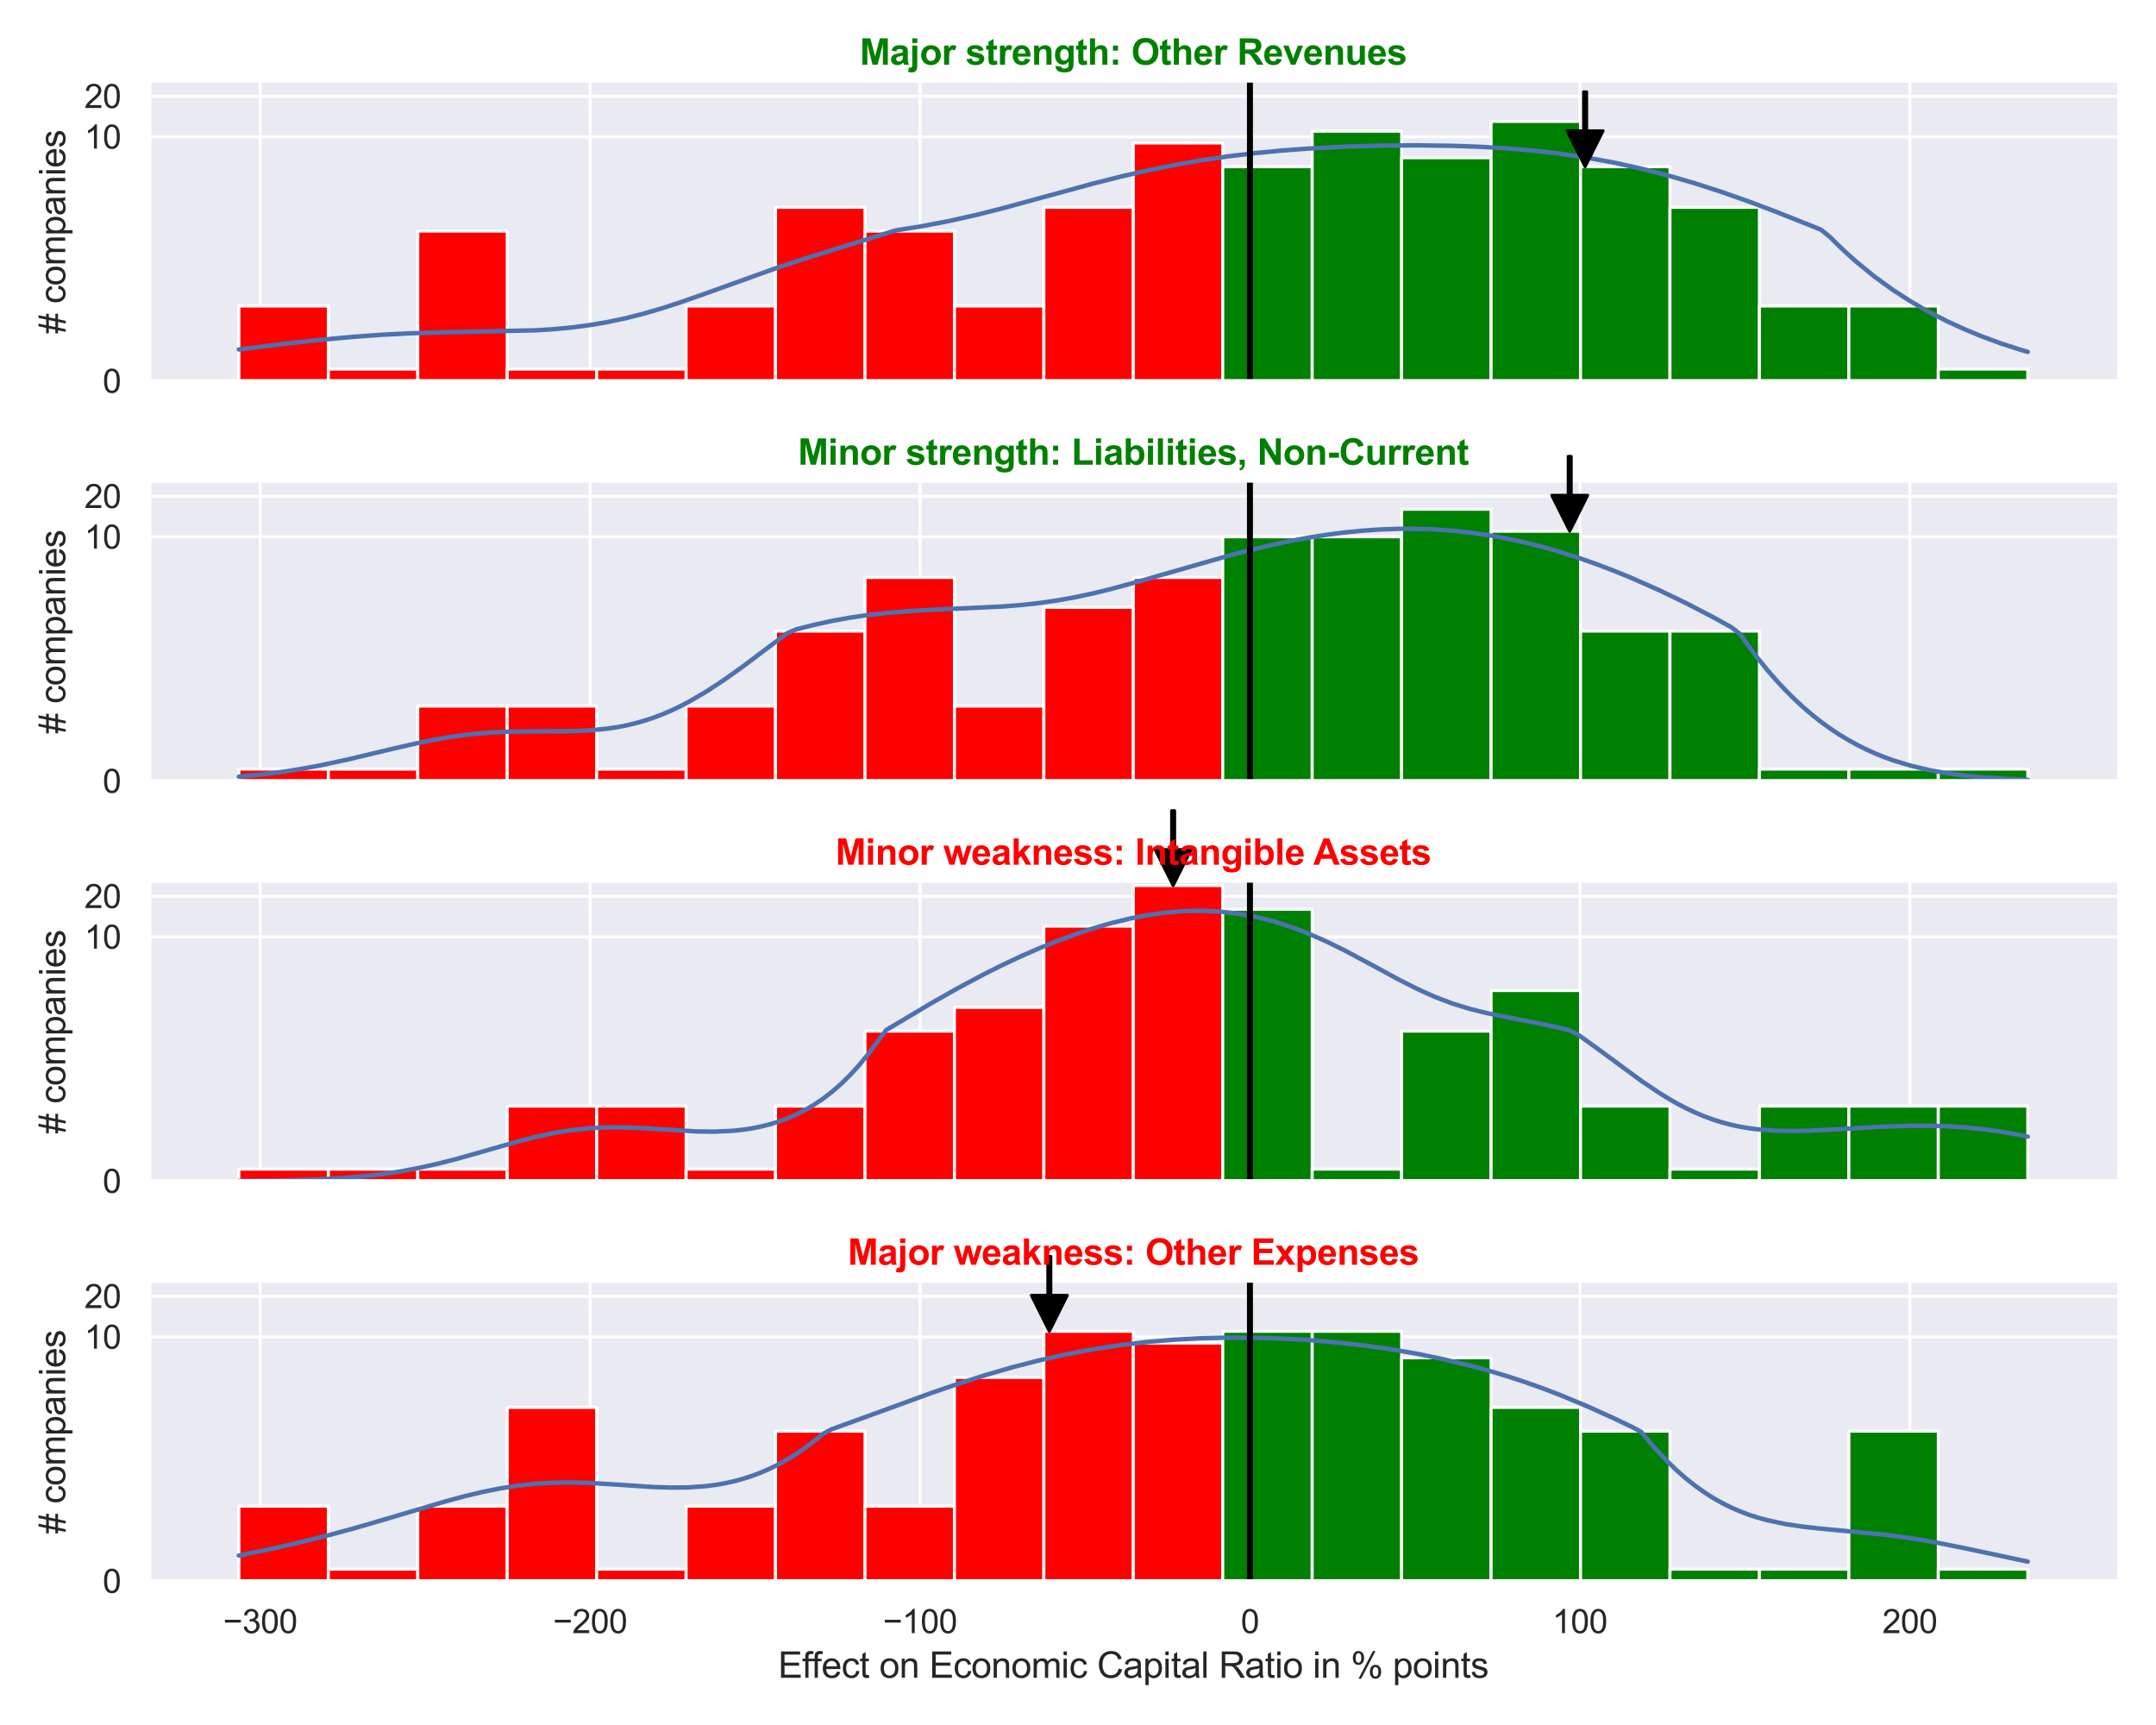 <?xml version="1.0" encoding="utf-8" standalone="no"?>
<!DOCTYPE svg PUBLIC "-//W3C//DTD SVG 1.1//EN"
  "http://www.w3.org/Graphics/SVG/1.1/DTD/svg11.dtd">
<svg xmlns:xlink="http://www.w3.org/1999/xlink" width="720pt" height="576pt" viewBox="0 0 720 576" xmlns="http://www.w3.org/2000/svg" version="1.1">
 <defs>
  <style type="text/css">*{stroke-linejoin: round; stroke-linecap: butt}</style>
 </defs>
 <g id="figure_1">
  <g id="patch_1">
   <path d="M 0 576 
L 720 576 
L 720 0 
L 0 0 
z
" style="fill: #ffffff"/>
  </g>
  <g id="axes_1">
   <g id="patch_2">
    <path d="M 49.905 127.218 
L 707.04 127.218 
L 707.04 27.6 
L 49.905 27.6 
z
" style="fill: #eaeaf2"/>
   </g>
   <g id="matplotlib.axis_1">
    <g id="xtick_1">
     <g id="line2d_1">
      <path d="M 86.886 127.218 
L 86.886 27.6 
" clip-path="url(#p7145cba1fd)" style="fill: none; stroke: #ffffff; stroke-linecap: round"/>
     </g>
    </g>
    <g id="xtick_2">
     <g id="line2d_2">
      <path d="M 197.065 127.218 
L 197.065 27.6 
" clip-path="url(#p7145cba1fd)" style="fill: none; stroke: #ffffff; stroke-linecap: round"/>
     </g>
    </g>
    <g id="xtick_3">
     <g id="line2d_3">
      <path d="M 307.244 127.218 
L 307.244 27.6 
" clip-path="url(#p7145cba1fd)" style="fill: none; stroke: #ffffff; stroke-linecap: round"/>
     </g>
    </g>
    <g id="xtick_4">
     <g id="line2d_4">
      <path d="M 417.423 127.218 
L 417.423 27.6 
" clip-path="url(#p7145cba1fd)" style="fill: none; stroke: #ffffff; stroke-linecap: round"/>
     </g>
    </g>
    <g id="xtick_5">
     <g id="line2d_5">
      <path d="M 527.602 127.218 
L 527.602 27.6 
" clip-path="url(#p7145cba1fd)" style="fill: none; stroke: #ffffff; stroke-linecap: round"/>
     </g>
    </g>
    <g id="xtick_6">
     <g id="line2d_6">
      <path d="M 637.781 127.218 
L 637.781 27.6 
" clip-path="url(#p7145cba1fd)" style="fill: none; stroke: #ffffff; stroke-linecap: round"/>
     </g>
    </g>
   </g>
   <g id="matplotlib.axis_2">
    <g id="ytick_1">
     <g id="line2d_7">
      <path d="M 49.905 127.218 
L 707.04 127.218 
" clip-path="url(#p7145cba1fd)" style="fill: none; stroke: #ffffff; stroke-linecap: round"/>
     </g>
     <g id="text_1">
      <!-- 0 -->
      <g style="fill: #262626" transform="translate(34.288 131.155) scale(0.11 -0.11)">
       <defs>
        <path id="ArialMT-30" d="M 266 2259 
Q 266 3072 433 3567 
Q 600 4063 929 4331 
Q 1259 4600 1759 4600 
Q 2128 4600 2406 4451 
Q 2684 4303 2865 4023 
Q 3047 3744 3150 3342 
Q 3253 2941 3253 2259 
Q 3253 1453 3087 958 
Q 2922 463 2592 192 
Q 2263 -78 1759 -78 
Q 1097 -78 719 397 
Q 266 969 266 2259 
z
M 844 2259 
Q 844 1131 1108 757 
Q 1372 384 1759 384 
Q 2147 384 2411 759 
Q 2675 1134 2675 2259 
Q 2675 3391 2411 3762 
Q 2147 4134 1753 4134 
Q 1366 4134 1134 3806 
Q 844 3388 844 2259 
z
" transform="scale(0.016)"/>
       </defs>
       <use xlink:href="#ArialMT-30"/>
      </g>
     </g>
    </g>
    <g id="ytick_2">
     <g id="line2d_8">
      <path d="M 49.905 45.681 
L 707.04 45.681 
" clip-path="url(#p7145cba1fd)" style="fill: none; stroke: #ffffff; stroke-linecap: round"/>
     </g>
     <g id="text_2">
      <!-- 10 -->
      <g style="fill: #262626" transform="translate(28.171 49.618) scale(0.11 -0.11)">
       <defs>
        <path id="ArialMT-31" d="M 2384 0 
L 1822 0 
L 1822 3584 
Q 1619 3391 1289 3197 
Q 959 3003 697 2906 
L 697 3450 
Q 1169 3672 1522 3987 
Q 1875 4303 2022 4600 
L 2384 4600 
L 2384 0 
z
" transform="scale(0.016)"/>
       </defs>
       <use xlink:href="#ArialMT-31"/>
       <use xlink:href="#ArialMT-30" x="55.615"/>
      </g>
     </g>
    </g>
    <g id="ytick_3">
     <g id="line2d_9">
      <path d="M 49.905 32.121 
L 707.04 32.121 
" clip-path="url(#p7145cba1fd)" style="fill: none; stroke: #ffffff; stroke-linecap: round"/>
     </g>
     <g id="text_3">
      <!-- 20 -->
      <g style="fill: #262626" transform="translate(28.171 36.058) scale(0.11 -0.11)">
       <defs>
        <path id="ArialMT-32" d="M 3222 541 
L 3222 0 
L 194 0 
Q 188 203 259 391 
Q 375 700 629 1000 
Q 884 1300 1366 1694 
Q 2113 2306 2375 2664 
Q 2638 3022 2638 3341 
Q 2638 3675 2398 3904 
Q 2159 4134 1775 4134 
Q 1369 4134 1125 3890 
Q 881 3647 878 3216 
L 300 3275 
Q 359 3922 746 4261 
Q 1134 4600 1788 4600 
Q 2447 4600 2831 4234 
Q 3216 3869 3216 3328 
Q 3216 3053 3103 2787 
Q 2991 2522 2730 2228 
Q 2469 1934 1863 1422 
Q 1356 997 1212 845 
Q 1069 694 975 541 
L 3222 541 
z
" transform="scale(0.016)"/>
       </defs>
       <use xlink:href="#ArialMT-32"/>
       <use xlink:href="#ArialMT-30" x="55.615"/>
      </g>
     </g>
    </g>
    <g id="ytick_4"/>
    <g id="text_4">
     <!-- # companies -->
     <g style="fill: #262626" transform="translate(21.786 111.426) rotate(-90) scale(0.12 -0.12)">
      <defs>
       <path id="ArialMT-23" d="M 322 -78 
L 594 1253 
L 66 1253 
L 66 1719 
L 688 1719 
L 919 2853 
L 66 2853 
L 66 3319 
L 1013 3319 
L 1284 4659 
L 1753 4659 
L 1481 3319 
L 2466 3319 
L 2738 4659 
L 3209 4659 
L 2938 3319 
L 3478 3319 
L 3478 2853 
L 2844 2853 
L 2609 1719 
L 3478 1719 
L 3478 1253 
L 2516 1253 
L 2244 -78 
L 1775 -78 
L 2044 1253 
L 1063 1253 
L 791 -78 
L 322 -78 
z
M 1156 1719 
L 2138 1719 
L 2372 2853 
L 1388 2853 
L 1156 1719 
z
" transform="scale(0.016)"/>
       <path id="ArialMT-20" transform="scale(0.016)"/>
       <path id="ArialMT-63" d="M 2588 1216 
L 3141 1144 
Q 3050 572 2676 248 
Q 2303 -75 1759 -75 
Q 1078 -75 664 370 
Q 250 816 250 1647 
Q 250 2184 428 2587 
Q 606 2991 970 3192 
Q 1334 3394 1763 3394 
Q 2303 3394 2647 3120 
Q 2991 2847 3088 2344 
L 2541 2259 
Q 2463 2594 2264 2762 
Q 2066 2931 1784 2931 
Q 1359 2931 1093 2626 
Q 828 2322 828 1663 
Q 828 994 1084 691 
Q 1341 388 1753 388 
Q 2084 388 2306 591 
Q 2528 794 2588 1216 
z
" transform="scale(0.016)"/>
       <path id="ArialMT-6f" d="M 213 1659 
Q 213 2581 725 3025 
Q 1153 3394 1769 3394 
Q 2453 3394 2887 2945 
Q 3322 2497 3322 1706 
Q 3322 1066 3130 698 
Q 2938 331 2570 128 
Q 2203 -75 1769 -75 
Q 1072 -75 642 372 
Q 213 819 213 1659 
z
M 791 1659 
Q 791 1022 1069 705 
Q 1347 388 1769 388 
Q 2188 388 2466 706 
Q 2744 1025 2744 1678 
Q 2744 2294 2464 2611 
Q 2184 2928 1769 2928 
Q 1347 2928 1069 2612 
Q 791 2297 791 1659 
z
" transform="scale(0.016)"/>
       <path id="ArialMT-6d" d="M 422 0 
L 422 3319 
L 925 3319 
L 925 2853 
Q 1081 3097 1340 3245 
Q 1600 3394 1931 3394 
Q 2300 3394 2536 3241 
Q 2772 3088 2869 2813 
Q 3263 3394 3894 3394 
Q 4388 3394 4653 3120 
Q 4919 2847 4919 2278 
L 4919 0 
L 4359 0 
L 4359 2091 
Q 4359 2428 4304 2576 
Q 4250 2725 4106 2815 
Q 3963 2906 3769 2906 
Q 3419 2906 3187 2673 
Q 2956 2441 2956 1928 
L 2956 0 
L 2394 0 
L 2394 2156 
Q 2394 2531 2256 2718 
Q 2119 2906 1806 2906 
Q 1569 2906 1367 2781 
Q 1166 2656 1075 2415 
Q 984 2175 984 1722 
L 984 0 
L 422 0 
z
" transform="scale(0.016)"/>
       <path id="ArialMT-70" d="M 422 -1272 
L 422 3319 
L 934 3319 
L 934 2888 
Q 1116 3141 1344 3267 
Q 1572 3394 1897 3394 
Q 2322 3394 2647 3175 
Q 2972 2956 3137 2557 
Q 3303 2159 3303 1684 
Q 3303 1175 3120 767 
Q 2938 359 2589 142 
Q 2241 -75 1856 -75 
Q 1575 -75 1351 44 
Q 1128 163 984 344 
L 984 -1272 
L 422 -1272 
z
M 931 1641 
Q 931 1000 1190 694 
Q 1450 388 1819 388 
Q 2194 388 2461 705 
Q 2728 1022 2728 1688 
Q 2728 2322 2467 2637 
Q 2206 2953 1844 2953 
Q 1484 2953 1207 2617 
Q 931 2281 931 1641 
z
" transform="scale(0.016)"/>
       <path id="ArialMT-61" d="M 2588 409 
Q 2275 144 1986 34 
Q 1697 -75 1366 -75 
Q 819 -75 525 192 
Q 231 459 231 875 
Q 231 1119 342 1320 
Q 453 1522 633 1644 
Q 813 1766 1038 1828 
Q 1203 1872 1538 1913 
Q 2219 1994 2541 2106 
Q 2544 2222 2544 2253 
Q 2544 2597 2384 2738 
Q 2169 2928 1744 2928 
Q 1347 2928 1158 2789 
Q 969 2650 878 2297 
L 328 2372 
Q 403 2725 575 2942 
Q 747 3159 1072 3276 
Q 1397 3394 1825 3394 
Q 2250 3394 2515 3294 
Q 2781 3194 2906 3042 
Q 3031 2891 3081 2659 
Q 3109 2516 3109 2141 
L 3109 1391 
Q 3109 606 3145 398 
Q 3181 191 3288 0 
L 2700 0 
Q 2613 175 2588 409 
z
M 2541 1666 
Q 2234 1541 1622 1453 
Q 1275 1403 1131 1340 
Q 988 1278 909 1158 
Q 831 1038 831 891 
Q 831 666 1001 516 
Q 1172 366 1500 366 
Q 1825 366 2078 508 
Q 2331 650 2450 897 
Q 2541 1088 2541 1459 
L 2541 1666 
z
" transform="scale(0.016)"/>
       <path id="ArialMT-6e" d="M 422 0 
L 422 3319 
L 928 3319 
L 928 2847 
Q 1294 3394 1984 3394 
Q 2284 3394 2536 3286 
Q 2788 3178 2913 3003 
Q 3038 2828 3088 2588 
Q 3119 2431 3119 2041 
L 3119 0 
L 2556 0 
L 2556 2019 
Q 2556 2363 2490 2533 
Q 2425 2703 2258 2804 
Q 2091 2906 1866 2906 
Q 1506 2906 1245 2678 
Q 984 2450 984 1813 
L 984 0 
L 422 0 
z
" transform="scale(0.016)"/>
       <path id="ArialMT-69" d="M 425 3934 
L 425 4581 
L 988 4581 
L 988 3934 
L 425 3934 
z
M 425 0 
L 425 3319 
L 988 3319 
L 988 0 
L 425 0 
z
" transform="scale(0.016)"/>
       <path id="ArialMT-65" d="M 2694 1069 
L 3275 997 
Q 3138 488 2766 206 
Q 2394 -75 1816 -75 
Q 1088 -75 661 373 
Q 234 822 234 1631 
Q 234 2469 665 2931 
Q 1097 3394 1784 3394 
Q 2450 3394 2872 2941 
Q 3294 2488 3294 1666 
Q 3294 1616 3291 1516 
L 816 1516 
Q 847 969 1125 678 
Q 1403 388 1819 388 
Q 2128 388 2347 550 
Q 2566 713 2694 1069 
z
M 847 1978 
L 2700 1978 
Q 2663 2397 2488 2606 
Q 2219 2931 1791 2931 
Q 1403 2931 1139 2672 
Q 875 2413 847 1978 
z
" transform="scale(0.016)"/>
       <path id="ArialMT-73" d="M 197 991 
L 753 1078 
Q 800 744 1014 566 
Q 1228 388 1613 388 
Q 2000 388 2187 545 
Q 2375 703 2375 916 
Q 2375 1106 2209 1216 
Q 2094 1291 1634 1406 
Q 1016 1563 777 1677 
Q 538 1791 414 1992 
Q 291 2194 291 2438 
Q 291 2659 392 2848 
Q 494 3038 669 3163 
Q 800 3259 1026 3326 
Q 1253 3394 1513 3394 
Q 1903 3394 2198 3281 
Q 2494 3169 2634 2976 
Q 2775 2784 2828 2463 
L 2278 2388 
Q 2241 2644 2061 2787 
Q 1881 2931 1553 2931 
Q 1166 2931 1000 2803 
Q 834 2675 834 2503 
Q 834 2394 903 2306 
Q 972 2216 1119 2156 
Q 1203 2125 1616 2013 
Q 2213 1853 2448 1751 
Q 2684 1650 2818 1456 
Q 2953 1263 2953 975 
Q 2953 694 2789 445 
Q 2625 197 2315 61 
Q 2006 -75 1616 -75 
Q 969 -75 630 194 
Q 291 463 197 991 
z
" transform="scale(0.016)"/>
      </defs>
      <use xlink:href="#ArialMT-23"/>
      <use xlink:href="#ArialMT-20" x="55.615"/>
      <use xlink:href="#ArialMT-63" x="83.398"/>
      <use xlink:href="#ArialMT-6f" x="133.398"/>
      <use xlink:href="#ArialMT-6d" x="189.014"/>
      <use xlink:href="#ArialMT-70" x="272.314"/>
      <use xlink:href="#ArialMT-61" x="327.93"/>
      <use xlink:href="#ArialMT-6e" x="383.545"/>
      <use xlink:href="#ArialMT-69" x="439.16"/>
      <use xlink:href="#ArialMT-65" x="461.377"/>
      <use xlink:href="#ArialMT-73" x="516.992"/>
     </g>
    </g>
   </g>
   <g id="patch_3">
    <path d="M 79.775 127.218 
L 109.645 127.218 
L 109.645 102.192 
L 79.775 102.192 
z
" clip-path="url(#p7145cba1fd)" style="fill: #ff0000; stroke: #ffffff; stroke-linejoin: miter"/>
   </g>
   <g id="patch_4">
    <path d="M 109.645 127.218 
L 139.514 127.218 
L 139.514 123.241 
L 109.645 123.241 
z
" clip-path="url(#p7145cba1fd)" style="fill: #ff0000; stroke: #ffffff; stroke-linejoin: miter"/>
   </g>
   <g id="patch_5">
    <path d="M 139.514 127.218 
L 169.384 127.218 
L 169.384 77.167 
L 139.514 77.167 
z
" clip-path="url(#p7145cba1fd)" style="fill: #ff0000; stroke: #ffffff; stroke-linejoin: miter"/>
   </g>
   <g id="patch_6">
    <path d="M 169.384 127.218 
L 199.254 127.218 
L 199.254 123.241 
L 169.384 123.241 
z
" clip-path="url(#p7145cba1fd)" style="fill: #ff0000; stroke: #ffffff; stroke-linejoin: miter"/>
   </g>
   <g id="patch_7">
    <path d="M 199.254 127.218 
L 229.124 127.218 
L 229.124 123.241 
L 199.254 123.241 
z
" clip-path="url(#p7145cba1fd)" style="fill: #ff0000; stroke: #ffffff; stroke-linejoin: miter"/>
   </g>
   <g id="patch_8">
    <path d="M 229.124 127.218 
L 258.993 127.218 
L 258.993 102.192 
L 229.124 102.192 
z
" clip-path="url(#p7145cba1fd)" style="fill: #ff0000; stroke: #ffffff; stroke-linejoin: miter"/>
   </g>
   <g id="patch_9">
    <path d="M 258.993 127.218 
L 288.863 127.218 
L 288.863 69.235 
L 258.993 69.235 
z
" clip-path="url(#p7145cba1fd)" style="fill: #ff0000; stroke: #ffffff; stroke-linejoin: miter"/>
   </g>
   <g id="patch_10">
    <path d="M 288.863 127.218 
L 318.733 127.218 
L 318.733 77.167 
L 288.863 77.167 
z
" clip-path="url(#p7145cba1fd)" style="fill: #ff0000; stroke: #ffffff; stroke-linejoin: miter"/>
   </g>
   <g id="patch_11">
    <path d="M 318.733 127.218 
L 348.603 127.218 
L 348.603 102.192 
L 318.733 102.192 
z
" clip-path="url(#p7145cba1fd)" style="fill: #ff0000; stroke: #ffffff; stroke-linejoin: miter"/>
   </g>
   <g id="patch_12">
    <path d="M 348.603 127.218 
L 378.473 127.218 
L 378.473 69.235 
L 348.603 69.235 
z
" clip-path="url(#p7145cba1fd)" style="fill: #ff0000; stroke: #ffffff; stroke-linejoin: miter"/>
   </g>
   <g id="patch_13">
    <path d="M 378.473 127.218 
L 408.342 127.218 
L 408.342 47.743 
L 378.473 47.743 
z
" clip-path="url(#p7145cba1fd)" style="fill: #ff0000; stroke: #ffffff; stroke-linejoin: miter"/>
   </g>
   <g id="patch_14">
    <path d="M 408.342 127.218 
L 438.212 127.218 
L 438.212 55.675 
L 408.342 55.675 
z
" clip-path="url(#p7145cba1fd)" style="fill: #008000; stroke: #ffffff; stroke-linejoin: miter"/>
   </g>
   <g id="patch_15">
    <path d="M 438.212 127.218 
L 468.082 127.218 
L 468.082 43.817 
L 438.212 43.817 
z
" clip-path="url(#p7145cba1fd)" style="fill: #008000; stroke: #ffffff; stroke-linejoin: miter"/>
   </g>
   <g id="patch_16">
    <path d="M 468.082 127.218 
L 497.952 127.218 
L 497.952 52.659 
L 468.082 52.659 
z
" clip-path="url(#p7145cba1fd)" style="fill: #008000; stroke: #ffffff; stroke-linejoin: miter"/>
   </g>
   <g id="patch_17">
    <path d="M 497.952 127.218 
L 527.821 127.218 
L 527.821 40.549 
L 497.952 40.549 
z
" clip-path="url(#p7145cba1fd)" style="fill: #008000; stroke: #ffffff; stroke-linejoin: miter"/>
   </g>
   <g id="patch_18">
    <path d="M 527.821 127.218 
L 557.691 127.218 
L 557.691 55.675 
L 527.821 55.675 
z
" clip-path="url(#p7145cba1fd)" style="fill: #008000; stroke: #ffffff; stroke-linejoin: miter"/>
   </g>
   <g id="patch_19">
    <path d="M 557.691 127.218 
L 587.561 127.218 
L 587.561 69.235 
L 557.691 69.235 
z
" clip-path="url(#p7145cba1fd)" style="fill: #008000; stroke: #ffffff; stroke-linejoin: miter"/>
   </g>
   <g id="patch_20">
    <path d="M 587.561 127.218 
L 617.431 127.218 
L 617.431 102.192 
L 587.561 102.192 
z
" clip-path="url(#p7145cba1fd)" style="fill: #008000; stroke: #ffffff; stroke-linejoin: miter"/>
   </g>
   <g id="patch_21">
    <path d="M 617.431 127.218 
L 647.3 127.218 
L 647.3 102.192 
L 617.431 102.192 
z
" clip-path="url(#p7145cba1fd)" style="fill: #008000; stroke: #ffffff; stroke-linejoin: miter"/>
   </g>
   <g id="patch_22">
    <path d="M 647.3 127.218 
L 677.17 127.218 
L 677.17 123.241 
L 647.3 123.241 
z
" clip-path="url(#p7145cba1fd)" style="fill: #008000; stroke: #ffffff; stroke-linejoin: miter"/>
   </g>
   <g id="line2d_10">
    <path d="M 79.775 116.691 
L 94.785 114.818 
L 106.793 113.497 
L 118.801 112.402 
L 127.807 111.764 
L 136.813 111.303 
L 148.82 110.945 
L 178.84 110.297 
L 184.844 109.916 
L 190.848 109.352 
L 196.852 108.57 
L 202.856 107.547 
L 208.86 106.273 
L 214.864 104.752 
L 220.868 103.006 
L 226.872 101.07 
L 235.878 97.912 
L 259.894 89.28 
L 268.9 86.339 
L 298.92 76.981 
L 307.926 75.524 
L 316.932 73.8 
L 325.938 71.785 
L 334.944 69.517 
L 349.954 65.413 
L 364.964 61.32 
L 373.97 59.041 
L 382.975 56.967 
L 391.981 55.132 
L 400.987 53.55 
L 409.993 52.221 
L 418.999 51.134 
L 428.005 50.269 
L 437.011 49.602 
L 449.019 48.983 
L 461.027 48.631 
L 473.035 48.527 
L 485.043 48.687 
L 494.049 49.008 
L 503.055 49.535 
L 512.061 50.299 
L 521.067 51.333 
L 530.073 52.666 
L 539.079 54.318 
L 548.085 56.298 
L 557.091 58.608 
L 566.097 61.234 
L 575.103 64.152 
L 584.109 67.326 
L 593.115 70.713 
L 605.123 75.484 
L 608.125 76.712 
L 611.127 79.134 
L 614.128 82.111 
L 617.13 84.927 
L 620.132 87.586 
L 626.136 92.467 
L 632.14 96.814 
L 638.144 100.685 
L 644.148 104.138 
L 650.152 107.222 
L 656.156 109.979 
L 662.16 112.446 
L 668.164 114.648 
L 674.168 116.609 
L 677.17 117.504 
L 677.17 117.504 
" clip-path="url(#p7145cba1fd)" style="fill: none; stroke: #4c72b0; stroke-width: 1.5; stroke-linecap: round"/>
   </g>
   <g id="line2d_11">
    <path d="M 417.423 127.218 
L 417.423 27.6 
" clip-path="url(#p7145cba1fd)" style="fill: none; stroke: #000000; stroke-width: 2; stroke-linecap: round"/>
   </g>
   <g id="patch_23">
    <path d="M 49.905 127.218 
L 49.905 27.6 
" style="fill: none; stroke: #ffffff; stroke-width: 1.25; stroke-linejoin: miter; stroke-linecap: square"/>
   </g>
   <g id="patch_24">
    <path d="M 49.905 127.218 
L 707.04 127.218 
" style="fill: none; stroke: #ffffff; stroke-width: 1.25; stroke-linejoin: miter; stroke-linecap: square"/>
   </g>
   <g id="patch_25">
    <path d="M 529.851 30.675 
Q 529.851 37.173 529.851 43.672 
L 535.351 43.672 
Q 532.351 49.673 529.351 55.675 
Q 526.351 49.673 523.351 43.672 
L 528.851 43.672 
Q 528.851 37.173 528.851 30.675 
L 529.851 30.675 
z
" style="stroke: #000000; stroke-linecap: round"/>
   </g>
   <g id="text_5">
    <!-- Major strength: Other Revenues -->
    <g style="fill: #008000" transform="translate(287.128 21.6) scale(0.12 -0.12)">
     <defs>
      <path id="Arial-BoldMT-4d" d="M 453 0 
L 453 4581 
L 1838 4581 
L 2669 1456 
L 3491 4581 
L 4878 4581 
L 4878 0 
L 4019 0 
L 4019 3606 
L 3109 0 
L 2219 0 
L 1313 3606 
L 1313 0 
L 453 0 
z
" transform="scale(0.016)"/>
      <path id="Arial-BoldMT-61" d="M 1116 2306 
L 319 2450 
Q 453 2931 781 3162 
Q 1109 3394 1756 3394 
Q 2344 3394 2631 3255 
Q 2919 3116 3036 2902 
Q 3153 2688 3153 2116 
L 3144 1091 
Q 3144 653 3186 445 
Q 3228 238 3344 0 
L 2475 0 
Q 2441 88 2391 259 
Q 2369 338 2359 363 
Q 2134 144 1878 34 
Q 1622 -75 1331 -75 
Q 819 -75 523 203 
Q 228 481 228 906 
Q 228 1188 362 1408 
Q 497 1628 739 1745 
Q 981 1863 1438 1950 
Q 2053 2066 2291 2166 
L 2291 2253 
Q 2291 2506 2166 2614 
Q 2041 2722 1694 2722 
Q 1459 2722 1328 2630 
Q 1197 2538 1116 2306 
z
M 2291 1594 
Q 2122 1538 1756 1459 
Q 1391 1381 1278 1306 
Q 1106 1184 1106 997 
Q 1106 813 1243 678 
Q 1381 544 1594 544 
Q 1831 544 2047 700 
Q 2206 819 2256 991 
Q 2291 1103 2291 1419 
L 2291 1594 
z
" transform="scale(0.016)"/>
      <path id="Arial-BoldMT-6a" d="M 441 3769 
L 441 4581 
L 1319 4581 
L 1319 3769 
L 441 3769 
z
M 1319 3319 
L 1319 103 
Q 1319 -531 1236 -792 
Q 1153 -1053 917 -1200 
Q 681 -1347 316 -1347 
Q 184 -1347 32 -1323 
Q -119 -1300 -294 -1253 
L -141 -503 
Q -78 -516 -23 -523 
Q 31 -531 78 -531 
Q 213 -531 298 -473 
Q 384 -416 412 -334 
Q 441 -253 441 153 
L 441 3319 
L 1319 3319 
z
" transform="scale(0.016)"/>
      <path id="Arial-BoldMT-6f" d="M 256 1706 
Q 256 2144 472 2553 
Q 688 2963 1083 3178 
Q 1478 3394 1966 3394 
Q 2719 3394 3200 2905 
Q 3681 2416 3681 1669 
Q 3681 916 3195 420 
Q 2709 -75 1972 -75 
Q 1516 -75 1102 131 
Q 688 338 472 736 
Q 256 1134 256 1706 
z
M 1156 1659 
Q 1156 1166 1390 903 
Q 1625 641 1969 641 
Q 2313 641 2545 903 
Q 2778 1166 2778 1666 
Q 2778 2153 2545 2415 
Q 2313 2678 1969 2678 
Q 1625 2678 1390 2415 
Q 1156 2153 1156 1659 
z
" transform="scale(0.016)"/>
      <path id="Arial-BoldMT-72" d="M 1300 0 
L 422 0 
L 422 3319 
L 1238 3319 
L 1238 2847 
Q 1447 3181 1614 3287 
Q 1781 3394 1994 3394 
Q 2294 3394 2572 3228 
L 2300 2463 
Q 2078 2606 1888 2606 
Q 1703 2606 1575 2504 
Q 1447 2403 1373 2137 
Q 1300 1872 1300 1025 
L 1300 0 
z
" transform="scale(0.016)"/>
      <path id="Arial-BoldMT-20" transform="scale(0.016)"/>
      <path id="Arial-BoldMT-73" d="M 150 947 
L 1031 1081 
Q 1088 825 1259 692 
Q 1431 559 1741 559 
Q 2081 559 2253 684 
Q 2369 772 2369 919 
Q 2369 1019 2306 1084 
Q 2241 1147 2013 1200 
Q 950 1434 666 1628 
Q 272 1897 272 2375 
Q 272 2806 612 3100 
Q 953 3394 1669 3394 
Q 2350 3394 2681 3172 
Q 3013 2950 3138 2516 
L 2309 2363 
Q 2256 2556 2107 2659 
Q 1959 2763 1684 2763 
Q 1338 2763 1188 2666 
Q 1088 2597 1088 2488 
Q 1088 2394 1175 2328 
Q 1294 2241 1995 2081 
Q 2697 1922 2975 1691 
Q 3250 1456 3250 1038 
Q 3250 581 2869 253 
Q 2488 -75 1741 -75 
Q 1063 -75 667 200 
Q 272 475 150 947 
z
" transform="scale(0.016)"/>
      <path id="Arial-BoldMT-74" d="M 1981 3319 
L 1981 2619 
L 1381 2619 
L 1381 1281 
Q 1381 875 1398 808 
Q 1416 741 1477 697 
Q 1538 653 1625 653 
Q 1747 653 1978 738 
L 2053 56 
Q 1747 -75 1359 -75 
Q 1122 -75 931 4 
Q 741 84 652 211 
Q 563 338 528 553 
Q 500 706 500 1172 
L 500 2619 
L 97 2619 
L 97 3319 
L 500 3319 
L 500 3978 
L 1381 4491 
L 1381 3319 
L 1981 3319 
z
" transform="scale(0.016)"/>
      <path id="Arial-BoldMT-65" d="M 2381 1056 
L 3256 909 
Q 3088 428 2723 176 
Q 2359 -75 1813 -75 
Q 947 -75 531 491 
Q 203 944 203 1634 
Q 203 2459 634 2926 
Q 1066 3394 1725 3394 
Q 2466 3394 2894 2905 
Q 3322 2416 3303 1406 
L 1103 1406 
Q 1113 1016 1316 798 
Q 1519 581 1822 581 
Q 2028 581 2168 693 
Q 2309 806 2381 1056 
z
M 2431 1944 
Q 2422 2325 2234 2523 
Q 2047 2722 1778 2722 
Q 1491 2722 1303 2513 
Q 1116 2303 1119 1944 
L 2431 1944 
z
" transform="scale(0.016)"/>
      <path id="Arial-BoldMT-6e" d="M 3478 0 
L 2600 0 
L 2600 1694 
Q 2600 2231 2544 2389 
Q 2488 2547 2361 2634 
Q 2234 2722 2056 2722 
Q 1828 2722 1647 2597 
Q 1466 2472 1398 2265 
Q 1331 2059 1331 1503 
L 1331 0 
L 453 0 
L 453 3319 
L 1269 3319 
L 1269 2831 
Q 1703 3394 2363 3394 
Q 2653 3394 2893 3289 
Q 3134 3184 3257 3021 
Q 3381 2859 3429 2653 
Q 3478 2447 3478 2063 
L 3478 0 
z
" transform="scale(0.016)"/>
      <path id="Arial-BoldMT-67" d="M 378 -219 
L 1381 -341 
Q 1406 -516 1497 -581 
Q 1622 -675 1891 -675 
Q 2234 -675 2406 -572 
Q 2522 -503 2581 -350 
Q 2622 -241 2622 53 
L 2622 538 
Q 2228 0 1628 0 
Q 959 0 569 566 
Q 263 1013 263 1678 
Q 263 2513 664 2953 
Q 1066 3394 1663 3394 
Q 2278 3394 2678 2853 
L 2678 3319 
L 3500 3319 
L 3500 341 
Q 3500 -247 3403 -537 
Q 3306 -828 3131 -993 
Q 2956 -1159 2664 -1253 
Q 2372 -1347 1925 -1347 
Q 1081 -1347 728 -1058 
Q 375 -769 375 -325 
Q 375 -281 378 -219 
z
M 1163 1728 
Q 1163 1200 1367 954 
Q 1572 709 1872 709 
Q 2194 709 2416 961 
Q 2638 1213 2638 1706 
Q 2638 2222 2425 2472 
Q 2213 2722 1888 2722 
Q 1572 2722 1367 2476 
Q 1163 2231 1163 1728 
z
" transform="scale(0.016)"/>
      <path id="Arial-BoldMT-68" d="M 1334 4581 
L 1334 2897 
Q 1759 3394 2350 3394 
Q 2653 3394 2897 3281 
Q 3141 3169 3264 2994 
Q 3388 2819 3433 2606 
Q 3478 2394 3478 1947 
L 3478 0 
L 2600 0 
L 2600 1753 
Q 2600 2275 2550 2415 
Q 2500 2556 2373 2639 
Q 2247 2722 2056 2722 
Q 1838 2722 1666 2615 
Q 1494 2509 1414 2295 
Q 1334 2081 1334 1663 
L 1334 0 
L 456 0 
L 456 4581 
L 1334 4581 
z
" transform="scale(0.016)"/>
      <path id="Arial-BoldMT-3a" d="M 628 2441 
L 628 3319 
L 1506 3319 
L 1506 2441 
L 628 2441 
z
M 628 0 
L 628 878 
L 1506 878 
L 1506 0 
L 628 0 
z
" transform="scale(0.016)"/>
      <path id="Arial-BoldMT-4f" d="M 278 2263 
Q 278 2963 488 3438 
Q 644 3788 914 4066 
Q 1184 4344 1506 4478 
Q 1934 4659 2494 4659 
Q 3506 4659 4114 4031 
Q 4722 3403 4722 2284 
Q 4722 1175 4119 548 
Q 3516 -78 2506 -78 
Q 1484 -78 881 545 
Q 278 1169 278 2263 
z
M 1231 2294 
Q 1231 1516 1590 1114 
Q 1950 713 2503 713 
Q 3056 713 3411 1111 
Q 3766 1509 3766 2306 
Q 3766 3094 3420 3481 
Q 3075 3869 2503 3869 
Q 1931 3869 1581 3476 
Q 1231 3084 1231 2294 
z
" transform="scale(0.016)"/>
      <path id="Arial-BoldMT-52" d="M 469 0 
L 469 4581 
L 2416 4581 
Q 3150 4581 3483 4457 
Q 3816 4334 4016 4018 
Q 4216 3703 4216 3297 
Q 4216 2781 3912 2445 
Q 3609 2109 3006 2022 
Q 3306 1847 3501 1637 
Q 3697 1428 4028 894 
L 4588 0 
L 3481 0 
L 2813 997 
Q 2456 1531 2325 1670 
Q 2194 1809 2047 1861 
Q 1900 1913 1581 1913 
L 1394 1913 
L 1394 0 
L 469 0 
z
M 1394 2644 
L 2078 2644 
Q 2744 2644 2909 2700 
Q 3075 2756 3169 2893 
Q 3263 3031 3263 3238 
Q 3263 3469 3139 3611 
Q 3016 3753 2791 3791 
Q 2678 3806 2116 3806 
L 1394 3806 
L 1394 2644 
z
" transform="scale(0.016)"/>
      <path id="Arial-BoldMT-76" d="M 1372 0 
L 34 3319 
L 956 3319 
L 1581 1625 
L 1763 1059 
Q 1834 1275 1853 1344 
Q 1897 1484 1947 1625 
L 2578 3319 
L 3481 3319 
L 2163 0 
L 1372 0 
z
" transform="scale(0.016)"/>
      <path id="Arial-BoldMT-75" d="M 2644 0 
L 2644 497 
Q 2463 231 2167 78 
Q 1872 -75 1544 -75 
Q 1209 -75 943 72 
Q 678 219 559 484 
Q 441 750 441 1219 
L 441 3319 
L 1319 3319 
L 1319 1794 
Q 1319 1094 1367 936 
Q 1416 778 1544 686 
Q 1672 594 1869 594 
Q 2094 594 2272 717 
Q 2450 841 2515 1023 
Q 2581 1206 2581 1919 
L 2581 3319 
L 3459 3319 
L 3459 0 
L 2644 0 
z
" transform="scale(0.016)"/>
     </defs>
     <use xlink:href="#Arial-BoldMT-4d"/>
     <use xlink:href="#Arial-BoldMT-61" x="83.301"/>
     <use xlink:href="#Arial-BoldMT-6a" x="138.916"/>
     <use xlink:href="#Arial-BoldMT-6f" x="166.699"/>
     <use xlink:href="#Arial-BoldMT-72" x="227.783"/>
     <use xlink:href="#Arial-BoldMT-20" x="266.699"/>
     <use xlink:href="#Arial-BoldMT-73" x="294.482"/>
     <use xlink:href="#Arial-BoldMT-74" x="350.098"/>
     <use xlink:href="#Arial-BoldMT-72" x="383.398"/>
     <use xlink:href="#Arial-BoldMT-65" x="422.314"/>
     <use xlink:href="#Arial-BoldMT-6e" x="477.93"/>
     <use xlink:href="#Arial-BoldMT-67" x="539.014"/>
     <use xlink:href="#Arial-BoldMT-74" x="600.098"/>
     <use xlink:href="#Arial-BoldMT-68" x="633.398"/>
     <use xlink:href="#Arial-BoldMT-3a" x="694.482"/>
     <use xlink:href="#Arial-BoldMT-20" x="727.783"/>
     <use xlink:href="#Arial-BoldMT-4f" x="755.566"/>
     <use xlink:href="#Arial-BoldMT-74" x="833.35"/>
     <use xlink:href="#Arial-BoldMT-68" x="866.65"/>
     <use xlink:href="#Arial-BoldMT-65" x="927.734"/>
     <use xlink:href="#Arial-BoldMT-72" x="983.35"/>
     <use xlink:href="#Arial-BoldMT-20" x="1022.266"/>
     <use xlink:href="#Arial-BoldMT-52" x="1050.049"/>
     <use xlink:href="#Arial-BoldMT-65" x="1122.266"/>
     <use xlink:href="#Arial-BoldMT-76" x="1177.881"/>
     <use xlink:href="#Arial-BoldMT-65" x="1233.496"/>
     <use xlink:href="#Arial-BoldMT-6e" x="1289.111"/>
     <use xlink:href="#Arial-BoldMT-75" x="1350.195"/>
     <use xlink:href="#Arial-BoldMT-65" x="1411.279"/>
     <use xlink:href="#Arial-BoldMT-73" x="1466.895"/>
    </g>
   </g>
  </g>
  <g id="axes_2">
   <g id="patch_26">
    <path d="M 49.905 260.792 
L 707.04 260.792 
L 707.04 161.174 
L 49.905 161.174 
z
" style="fill: #eaeaf2"/>
   </g>
   <g id="matplotlib.axis_3">
    <g id="xtick_7">
     <g id="line2d_12">
      <path d="M 86.886 260.792 
L 86.886 161.174 
" clip-path="url(#p430f83f99e)" style="fill: none; stroke: #ffffff; stroke-linecap: round"/>
     </g>
    </g>
    <g id="xtick_8">
     <g id="line2d_13">
      <path d="M 197.065 260.792 
L 197.065 161.174 
" clip-path="url(#p430f83f99e)" style="fill: none; stroke: #ffffff; stroke-linecap: round"/>
     </g>
    </g>
    <g id="xtick_9">
     <g id="line2d_14">
      <path d="M 307.244 260.792 
L 307.244 161.174 
" clip-path="url(#p430f83f99e)" style="fill: none; stroke: #ffffff; stroke-linecap: round"/>
     </g>
    </g>
    <g id="xtick_10">
     <g id="line2d_15">
      <path d="M 417.423 260.792 
L 417.423 161.174 
" clip-path="url(#p430f83f99e)" style="fill: none; stroke: #ffffff; stroke-linecap: round"/>
     </g>
    </g>
    <g id="xtick_11">
     <g id="line2d_16">
      <path d="M 527.602 260.792 
L 527.602 161.174 
" clip-path="url(#p430f83f99e)" style="fill: none; stroke: #ffffff; stroke-linecap: round"/>
     </g>
    </g>
    <g id="xtick_12">
     <g id="line2d_17">
      <path d="M 637.781 260.792 
L 637.781 161.174 
" clip-path="url(#p430f83f99e)" style="fill: none; stroke: #ffffff; stroke-linecap: round"/>
     </g>
    </g>
   </g>
   <g id="matplotlib.axis_4">
    <g id="ytick_5">
     <g id="line2d_18">
      <path d="M 49.905 260.792 
L 707.04 260.792 
" clip-path="url(#p430f83f99e)" style="fill: none; stroke: #ffffff; stroke-linecap: round"/>
     </g>
     <g id="text_6">
      <!-- 0 -->
      <g style="fill: #262626" transform="translate(34.288 264.729) scale(0.11 -0.11)">
       <use xlink:href="#ArialMT-30"/>
      </g>
     </g>
    </g>
    <g id="ytick_6">
     <g id="line2d_19">
      <path d="M 49.905 179.255 
L 707.04 179.255 
" clip-path="url(#p430f83f99e)" style="fill: none; stroke: #ffffff; stroke-linecap: round"/>
     </g>
     <g id="text_7">
      <!-- 10 -->
      <g style="fill: #262626" transform="translate(28.171 183.192) scale(0.11 -0.11)">
       <use xlink:href="#ArialMT-31"/>
       <use xlink:href="#ArialMT-30" x="55.615"/>
      </g>
     </g>
    </g>
    <g id="ytick_7">
     <g id="line2d_20">
      <path d="M 49.905 165.695 
L 707.04 165.695 
" clip-path="url(#p430f83f99e)" style="fill: none; stroke: #ffffff; stroke-linecap: round"/>
     </g>
     <g id="text_8">
      <!-- 20 -->
      <g style="fill: #262626" transform="translate(28.171 169.632) scale(0.11 -0.11)">
       <use xlink:href="#ArialMT-32"/>
       <use xlink:href="#ArialMT-30" x="55.615"/>
      </g>
     </g>
    </g>
    <g id="ytick_8"/>
    <g id="text_9">
     <!-- # companies -->
     <g style="fill: #262626" transform="translate(21.786 245) rotate(-90) scale(0.12 -0.12)">
      <use xlink:href="#ArialMT-23"/>
      <use xlink:href="#ArialMT-20" x="55.615"/>
      <use xlink:href="#ArialMT-63" x="83.398"/>
      <use xlink:href="#ArialMT-6f" x="133.398"/>
      <use xlink:href="#ArialMT-6d" x="189.014"/>
      <use xlink:href="#ArialMT-70" x="272.314"/>
      <use xlink:href="#ArialMT-61" x="327.93"/>
      <use xlink:href="#ArialMT-6e" x="383.545"/>
      <use xlink:href="#ArialMT-69" x="439.16"/>
      <use xlink:href="#ArialMT-65" x="461.377"/>
      <use xlink:href="#ArialMT-73" x="516.992"/>
     </g>
    </g>
   </g>
   <g id="patch_27">
    <path d="M 79.775 260.792 
L 109.645 260.792 
L 109.645 256.815 
L 79.775 256.815 
z
" clip-path="url(#p430f83f99e)" style="fill: #ff0000; stroke: #ffffff; stroke-linejoin: miter"/>
   </g>
   <g id="patch_28">
    <path d="M 109.645 260.792 
L 139.514 260.792 
L 139.514 256.815 
L 109.645 256.815 
z
" clip-path="url(#p430f83f99e)" style="fill: #ff0000; stroke: #ffffff; stroke-linejoin: miter"/>
   </g>
   <g id="patch_29">
    <path d="M 139.514 260.792 
L 169.384 260.792 
L 169.384 235.766 
L 139.514 235.766 
z
" clip-path="url(#p430f83f99e)" style="fill: #ff0000; stroke: #ffffff; stroke-linejoin: miter"/>
   </g>
   <g id="patch_30">
    <path d="M 169.384 260.792 
L 199.254 260.792 
L 199.254 235.766 
L 169.384 235.766 
z
" clip-path="url(#p430f83f99e)" style="fill: #ff0000; stroke: #ffffff; stroke-linejoin: miter"/>
   </g>
   <g id="patch_31">
    <path d="M 199.254 260.792 
L 229.124 260.792 
L 229.124 256.815 
L 199.254 256.815 
z
" clip-path="url(#p430f83f99e)" style="fill: #ff0000; stroke: #ffffff; stroke-linejoin: miter"/>
   </g>
   <g id="patch_32">
    <path d="M 229.124 260.792 
L 258.993 260.792 
L 258.993 235.766 
L 229.124 235.766 
z
" clip-path="url(#p430f83f99e)" style="fill: #ff0000; stroke: #ffffff; stroke-linejoin: miter"/>
   </g>
   <g id="patch_33">
    <path d="M 258.993 260.792 
L 288.863 260.792 
L 288.863 210.741 
L 258.993 210.741 
z
" clip-path="url(#p430f83f99e)" style="fill: #ff0000; stroke: #ffffff; stroke-linejoin: miter"/>
   </g>
   <g id="patch_34">
    <path d="M 288.863 260.792 
L 318.733 260.792 
L 318.733 192.816 
L 288.863 192.816 
z
" clip-path="url(#p430f83f99e)" style="fill: #ff0000; stroke: #ffffff; stroke-linejoin: miter"/>
   </g>
   <g id="patch_35">
    <path d="M 318.733 260.792 
L 348.603 260.792 
L 348.603 235.766 
L 318.733 235.766 
z
" clip-path="url(#p430f83f99e)" style="fill: #ff0000; stroke: #ffffff; stroke-linejoin: miter"/>
   </g>
   <g id="patch_36">
    <path d="M 348.603 260.792 
L 378.473 260.792 
L 378.473 202.809 
L 348.603 202.809 
z
" clip-path="url(#p430f83f99e)" style="fill: #ff0000; stroke: #ffffff; stroke-linejoin: miter"/>
   </g>
   <g id="patch_37">
    <path d="M 378.473 260.792 
L 408.342 260.792 
L 408.342 192.816 
L 378.473 192.816 
z
" clip-path="url(#p430f83f99e)" style="fill: #ff0000; stroke: #ffffff; stroke-linejoin: miter"/>
   </g>
   <g id="patch_38">
    <path d="M 408.342 260.792 
L 438.212 260.792 
L 438.212 179.255 
L 408.342 179.255 
z
" clip-path="url(#p430f83f99e)" style="fill: #008000; stroke: #ffffff; stroke-linejoin: miter"/>
   </g>
   <g id="patch_39">
    <path d="M 438.212 260.792 
L 468.082 260.792 
L 468.082 179.255 
L 438.212 179.255 
z
" clip-path="url(#p430f83f99e)" style="fill: #008000; stroke: #ffffff; stroke-linejoin: miter"/>
   </g>
   <g id="patch_40">
    <path d="M 468.082 260.792 
L 497.952 260.792 
L 497.952 170.061 
L 468.082 170.061 
z
" clip-path="url(#p430f83f99e)" style="fill: #008000; stroke: #ffffff; stroke-linejoin: miter"/>
   </g>
   <g id="patch_41">
    <path d="M 497.952 260.792 
L 527.821 260.792 
L 527.821 177.391 
L 497.952 177.391 
z
" clip-path="url(#p430f83f99e)" style="fill: #008000; stroke: #ffffff; stroke-linejoin: miter"/>
   </g>
   <g id="patch_42">
    <path d="M 527.821 260.792 
L 557.691 260.792 
L 557.691 210.741 
L 527.821 210.741 
z
" clip-path="url(#p430f83f99e)" style="fill: #008000; stroke: #ffffff; stroke-linejoin: miter"/>
   </g>
   <g id="patch_43">
    <path d="M 557.691 260.792 
L 587.561 260.792 
L 587.561 210.741 
L 557.691 210.741 
z
" clip-path="url(#p430f83f99e)" style="fill: #008000; stroke: #ffffff; stroke-linejoin: miter"/>
   </g>
   <g id="patch_44">
    <path d="M 587.561 260.792 
L 617.431 260.792 
L 617.431 256.815 
L 587.561 256.815 
z
" clip-path="url(#p430f83f99e)" style="fill: #008000; stroke: #ffffff; stroke-linejoin: miter"/>
   </g>
   <g id="patch_45">
    <path d="M 617.431 260.792 
L 647.3 260.792 
L 647.3 256.815 
L 617.431 256.815 
z
" clip-path="url(#p430f83f99e)" style="fill: #008000; stroke: #ffffff; stroke-linejoin: miter"/>
   </g>
   <g id="patch_46">
    <path d="M 647.3 260.792 
L 677.17 260.792 
L 677.17 256.815 
L 647.3 256.815 
z
" clip-path="url(#p430f83f99e)" style="fill: #008000; stroke: #ffffff; stroke-linejoin: miter"/>
   </g>
   <g id="line2d_21">
    <path d="M 79.775 259.333 
L 88.781 258.441 
L 94.785 257.658 
L 100.789 256.712 
L 106.793 255.606 
L 115.799 253.685 
L 130.809 250.104 
L 139.815 248.046 
L 145.818 246.848 
L 151.822 245.853 
L 157.826 245.098 
L 163.83 244.593 
L 169.834 244.317 
L 178.84 244.211 
L 190.848 244.149 
L 196.852 243.885 
L 202.856 243.301 
L 205.858 242.854 
L 208.86 242.287 
L 211.862 241.591 
L 214.864 240.757 
L 217.866 239.781 
L 220.868 238.658 
L 223.87 237.389 
L 226.872 235.976 
L 229.874 234.423 
L 235.878 230.925 
L 241.882 226.979 
L 247.886 222.696 
L 262.896 211.428 
L 265.898 210.158 
L 271.902 208.623 
L 277.906 207.318 
L 283.91 206.235 
L 289.914 205.362 
L 295.918 204.679 
L 304.924 203.954 
L 313.93 203.484 
L 334.944 202.511 
L 340.948 202.029 
L 346.952 201.372 
L 352.956 200.511 
L 358.96 199.435 
L 364.964 198.153 
L 370.968 196.691 
L 379.973 194.242 
L 412.995 184.79 
L 422.001 182.57 
L 431.007 180.635 
L 437.011 179.527 
L 443.015 178.578 
L 449.019 177.799 
L 455.023 177.201 
L 461.027 176.793 
L 467.031 176.583 
L 473.035 176.578 
L 479.039 176.786 
L 485.043 177.209 
L 491.047 177.851 
L 497.051 178.713 
L 503.055 179.795 
L 509.059 181.093 
L 515.063 182.604 
L 521.067 184.32 
L 527.071 186.236 
L 533.075 188.342 
L 539.079 190.628 
L 545.083 193.085 
L 554.089 197.073 
L 563.095 201.406 
L 572.101 206.081 
L 578.105 209.396 
L 581.107 211.694 
L 584.109 215.931 
L 587.111 219.901 
L 590.113 223.613 
L 593.115 227.078 
L 596.117 230.306 
L 599.119 233.305 
L 602.121 236.086 
L 605.123 238.658 
L 608.125 241.03 
L 611.127 243.211 
L 614.128 245.209 
L 617.13 247.033 
L 620.132 248.693 
L 623.134 250.197 
L 626.136 251.553 
L 629.138 252.772 
L 632.14 253.862 
L 638.144 255.69 
L 644.148 257.109 
L 650.152 258.187 
L 656.156 258.988 
L 662.16 259.569 
L 671.166 260.137 
L 677.17 260.372 
L 677.17 260.372 
" clip-path="url(#p430f83f99e)" style="fill: none; stroke: #4c72b0; stroke-width: 1.5; stroke-linecap: round"/>
   </g>
   <g id="line2d_22">
    <path d="M 417.423 260.792 
L 417.423 161.174 
" clip-path="url(#p430f83f99e)" style="fill: none; stroke: #000000; stroke-width: 2; stroke-linecap: round"/>
   </g>
   <g id="patch_47">
    <path d="M 49.905 260.792 
L 49.905 161.174 
" style="fill: none; stroke: #ffffff; stroke-width: 1.25; stroke-linejoin: miter; stroke-linecap: square"/>
   </g>
   <g id="patch_48">
    <path d="M 49.905 260.792 
L 707.04 260.792 
" style="fill: none; stroke: #ffffff; stroke-width: 1.25; stroke-linejoin: miter; stroke-linecap: square"/>
   </g>
   <g id="patch_49">
    <path d="M 524.706 152.391 
Q 524.706 158.89 524.706 165.388 
L 530.206 165.388 
Q 527.206 171.39 524.206 177.391 
Q 521.206 171.39 518.206 165.388 
L 523.706 165.388 
Q 523.706 158.89 523.706 152.391 
L 524.706 152.391 
z
" style="stroke: #000000; stroke-linecap: round"/>
   </g>
   <g id="text_10">
    <!-- Minor strength: Liabilities, Non-Current -->
    <g style="fill: #008000" transform="translate(266.481 155.174) scale(0.12 -0.12)">
     <defs>
      <path id="Arial-BoldMT-69" d="M 459 3769 
L 459 4581 
L 1338 4581 
L 1338 3769 
L 459 3769 
z
M 459 0 
L 459 3319 
L 1338 3319 
L 1338 0 
L 459 0 
z
" transform="scale(0.016)"/>
      <path id="Arial-BoldMT-4c" d="M 491 0 
L 491 4544 
L 1416 4544 
L 1416 772 
L 3716 772 
L 3716 0 
L 491 0 
z
" transform="scale(0.016)"/>
      <path id="Arial-BoldMT-62" d="M 422 0 
L 422 4581 
L 1300 4581 
L 1300 2931 
Q 1706 3394 2263 3394 
Q 2869 3394 3266 2955 
Q 3663 2516 3663 1694 
Q 3663 844 3258 384 
Q 2853 -75 2275 -75 
Q 1991 -75 1714 67 
Q 1438 209 1238 488 
L 1238 0 
L 422 0 
z
M 1294 1731 
Q 1294 1216 1456 969 
Q 1684 619 2063 619 
Q 2353 619 2558 867 
Q 2763 1116 2763 1650 
Q 2763 2219 2556 2470 
Q 2350 2722 2028 2722 
Q 1713 2722 1503 2476 
Q 1294 2231 1294 1731 
z
" transform="scale(0.016)"/>
      <path id="Arial-BoldMT-6c" d="M 459 0 
L 459 4581 
L 1338 4581 
L 1338 0 
L 459 0 
z
" transform="scale(0.016)"/>
      <path id="Arial-BoldMT-2c" d="M 438 878 
L 1316 878 
L 1316 250 
Q 1316 -131 1250 -351 
Q 1184 -572 1001 -747 
Q 819 -922 538 -1022 
L 366 -659 
Q 631 -572 743 -419 
Q 856 -266 863 0 
L 438 0 
L 438 878 
z
" transform="scale(0.016)"/>
      <path id="Arial-BoldMT-4e" d="M 475 0 
L 475 4581 
L 1375 4581 
L 3250 1522 
L 3250 4581 
L 4109 4581 
L 4109 0 
L 3181 0 
L 1334 2988 
L 1334 0 
L 475 0 
z
" transform="scale(0.016)"/>
      <path id="Arial-BoldMT-2d" d="M 359 1222 
L 359 2100 
L 2084 2100 
L 2084 1222 
L 359 1222 
z
" transform="scale(0.016)"/>
      <path id="Arial-BoldMT-43" d="M 3397 1684 
L 4294 1400 
Q 4088 650 3608 286 
Q 3128 -78 2391 -78 
Q 1478 -78 890 545 
Q 303 1169 303 2250 
Q 303 3394 893 4026 
Q 1484 4659 2447 4659 
Q 3288 4659 3813 4163 
Q 4125 3869 4281 3319 
L 3366 3100 
Q 3284 3456 3026 3662 
Q 2769 3869 2400 3869 
Q 1891 3869 1573 3503 
Q 1256 3138 1256 2319 
Q 1256 1450 1568 1081 
Q 1881 713 2381 713 
Q 2750 713 3015 947 
Q 3281 1181 3397 1684 
z
" transform="scale(0.016)"/>
     </defs>
     <use xlink:href="#Arial-BoldMT-4d"/>
     <use xlink:href="#Arial-BoldMT-69" x="83.301"/>
     <use xlink:href="#Arial-BoldMT-6e" x="111.084"/>
     <use xlink:href="#Arial-BoldMT-6f" x="172.168"/>
     <use xlink:href="#Arial-BoldMT-72" x="233.252"/>
     <use xlink:href="#Arial-BoldMT-20" x="272.168"/>
     <use xlink:href="#Arial-BoldMT-73" x="299.951"/>
     <use xlink:href="#Arial-BoldMT-74" x="355.566"/>
     <use xlink:href="#Arial-BoldMT-72" x="388.867"/>
     <use xlink:href="#Arial-BoldMT-65" x="427.783"/>
     <use xlink:href="#Arial-BoldMT-6e" x="483.398"/>
     <use xlink:href="#Arial-BoldMT-67" x="544.482"/>
     <use xlink:href="#Arial-BoldMT-74" x="605.566"/>
     <use xlink:href="#Arial-BoldMT-68" x="638.867"/>
     <use xlink:href="#Arial-BoldMT-3a" x="699.951"/>
     <use xlink:href="#Arial-BoldMT-20" x="733.252"/>
     <use xlink:href="#Arial-BoldMT-4c" x="761.035"/>
     <use xlink:href="#Arial-BoldMT-69" x="822.119"/>
     <use xlink:href="#Arial-BoldMT-61" x="849.902"/>
     <use xlink:href="#Arial-BoldMT-62" x="905.518"/>
     <use xlink:href="#Arial-BoldMT-69" x="966.602"/>
     <use xlink:href="#Arial-BoldMT-6c" x="994.385"/>
     <use xlink:href="#Arial-BoldMT-69" x="1022.168"/>
     <use xlink:href="#Arial-BoldMT-74" x="1049.951"/>
     <use xlink:href="#Arial-BoldMT-69" x="1083.252"/>
     <use xlink:href="#Arial-BoldMT-65" x="1111.035"/>
     <use xlink:href="#Arial-BoldMT-73" x="1166.65"/>
     <use xlink:href="#Arial-BoldMT-2c" x="1222.266"/>
     <use xlink:href="#Arial-BoldMT-20" x="1250.049"/>
     <use xlink:href="#Arial-BoldMT-4e" x="1277.832"/>
     <use xlink:href="#Arial-BoldMT-6f" x="1350.049"/>
     <use xlink:href="#Arial-BoldMT-6e" x="1411.133"/>
     <use xlink:href="#Arial-BoldMT-2d" x="1472.217"/>
     <use xlink:href="#Arial-BoldMT-43" x="1505.518"/>
     <use xlink:href="#Arial-BoldMT-75" x="1577.734"/>
     <use xlink:href="#Arial-BoldMT-72" x="1638.818"/>
     <use xlink:href="#Arial-BoldMT-72" x="1677.734"/>
     <use xlink:href="#Arial-BoldMT-65" x="1716.65"/>
     <use xlink:href="#Arial-BoldMT-6e" x="1772.266"/>
     <use xlink:href="#Arial-BoldMT-74" x="1833.35"/>
    </g>
   </g>
  </g>
  <g id="axes_3">
   <g id="patch_50">
    <path d="M 49.905 394.366 
L 707.04 394.366 
L 707.04 294.748 
L 49.905 294.748 
z
" style="fill: #eaeaf2"/>
   </g>
   <g id="matplotlib.axis_5">
    <g id="xtick_13">
     <g id="line2d_23">
      <path d="M 86.886 394.366 
L 86.886 294.748 
" clip-path="url(#pbf23063cf3)" style="fill: none; stroke: #ffffff; stroke-linecap: round"/>
     </g>
    </g>
    <g id="xtick_14">
     <g id="line2d_24">
      <path d="M 197.065 394.366 
L 197.065 294.748 
" clip-path="url(#pbf23063cf3)" style="fill: none; stroke: #ffffff; stroke-linecap: round"/>
     </g>
    </g>
    <g id="xtick_15">
     <g id="line2d_25">
      <path d="M 307.244 394.366 
L 307.244 294.748 
" clip-path="url(#pbf23063cf3)" style="fill: none; stroke: #ffffff; stroke-linecap: round"/>
     </g>
    </g>
    <g id="xtick_16">
     <g id="line2d_26">
      <path d="M 417.423 394.366 
L 417.423 294.748 
" clip-path="url(#pbf23063cf3)" style="fill: none; stroke: #ffffff; stroke-linecap: round"/>
     </g>
    </g>
    <g id="xtick_17">
     <g id="line2d_27">
      <path d="M 527.602 394.366 
L 527.602 294.748 
" clip-path="url(#pbf23063cf3)" style="fill: none; stroke: #ffffff; stroke-linecap: round"/>
     </g>
    </g>
    <g id="xtick_18">
     <g id="line2d_28">
      <path d="M 637.781 394.366 
L 637.781 294.748 
" clip-path="url(#pbf23063cf3)" style="fill: none; stroke: #ffffff; stroke-linecap: round"/>
     </g>
    </g>
   </g>
   <g id="matplotlib.axis_6">
    <g id="ytick_9">
     <g id="line2d_29">
      <path d="M 49.905 394.366 
L 707.04 394.366 
" clip-path="url(#pbf23063cf3)" style="fill: none; stroke: #ffffff; stroke-linecap: round"/>
     </g>
     <g id="text_11">
      <!-- 0 -->
      <g style="fill: #262626" transform="translate(34.288 398.303) scale(0.11 -0.11)">
       <use xlink:href="#ArialMT-30"/>
      </g>
     </g>
    </g>
    <g id="ytick_10">
     <g id="line2d_30">
      <path d="M 49.905 312.83 
L 707.04 312.83 
" clip-path="url(#pbf23063cf3)" style="fill: none; stroke: #ffffff; stroke-linecap: round"/>
     </g>
     <g id="text_12">
      <!-- 10 -->
      <g style="fill: #262626" transform="translate(28.171 316.766) scale(0.11 -0.11)">
       <use xlink:href="#ArialMT-31"/>
       <use xlink:href="#ArialMT-30" x="55.615"/>
      </g>
     </g>
    </g>
    <g id="ytick_11">
     <g id="line2d_31">
      <path d="M 49.905 299.269 
L 707.04 299.269 
" clip-path="url(#pbf23063cf3)" style="fill: none; stroke: #ffffff; stroke-linecap: round"/>
     </g>
     <g id="text_13">
      <!-- 20 -->
      <g style="fill: #262626" transform="translate(28.171 303.206) scale(0.11 -0.11)">
       <use xlink:href="#ArialMT-32"/>
       <use xlink:href="#ArialMT-30" x="55.615"/>
      </g>
     </g>
    </g>
    <g id="ytick_12"/>
    <g id="text_14">
     <!-- # companies -->
     <g style="fill: #262626" transform="translate(21.786 378.574) rotate(-90) scale(0.12 -0.12)">
      <use xlink:href="#ArialMT-23"/>
      <use xlink:href="#ArialMT-20" x="55.615"/>
      <use xlink:href="#ArialMT-63" x="83.398"/>
      <use xlink:href="#ArialMT-6f" x="133.398"/>
      <use xlink:href="#ArialMT-6d" x="189.014"/>
      <use xlink:href="#ArialMT-70" x="272.314"/>
      <use xlink:href="#ArialMT-61" x="327.93"/>
      <use xlink:href="#ArialMT-6e" x="383.545"/>
      <use xlink:href="#ArialMT-69" x="439.16"/>
      <use xlink:href="#ArialMT-65" x="461.377"/>
      <use xlink:href="#ArialMT-73" x="516.992"/>
     </g>
    </g>
   </g>
   <g id="patch_51">
    <path d="M 79.775 394.366 
L 109.645 394.366 
L 109.645 390.389 
L 79.775 390.389 
z
" clip-path="url(#pbf23063cf3)" style="fill: #ff0000; stroke: #ffffff; stroke-linejoin: miter"/>
   </g>
   <g id="patch_52">
    <path d="M 109.645 394.366 
L 139.514 394.366 
L 139.514 390.389 
L 109.645 390.389 
z
" clip-path="url(#pbf23063cf3)" style="fill: #ff0000; stroke: #ffffff; stroke-linejoin: miter"/>
   </g>
   <g id="patch_53">
    <path d="M 139.514 394.366 
L 169.384 394.366 
L 169.384 390.389 
L 139.514 390.389 
z
" clip-path="url(#pbf23063cf3)" style="fill: #ff0000; stroke: #ffffff; stroke-linejoin: miter"/>
   </g>
   <g id="patch_54">
    <path d="M 169.384 394.366 
L 199.254 394.366 
L 199.254 369.341 
L 169.384 369.341 
z
" clip-path="url(#pbf23063cf3)" style="fill: #ff0000; stroke: #ffffff; stroke-linejoin: miter"/>
   </g>
   <g id="patch_55">
    <path d="M 199.254 394.366 
L 229.124 394.366 
L 229.124 369.341 
L 199.254 369.341 
z
" clip-path="url(#pbf23063cf3)" style="fill: #ff0000; stroke: #ffffff; stroke-linejoin: miter"/>
   </g>
   <g id="patch_56">
    <path d="M 229.124 394.366 
L 258.993 394.366 
L 258.993 390.389 
L 229.124 390.389 
z
" clip-path="url(#pbf23063cf3)" style="fill: #ff0000; stroke: #ffffff; stroke-linejoin: miter"/>
   </g>
   <g id="patch_57">
    <path d="M 258.993 394.366 
L 288.863 394.366 
L 288.863 369.341 
L 258.993 369.341 
z
" clip-path="url(#pbf23063cf3)" style="fill: #ff0000; stroke: #ffffff; stroke-linejoin: miter"/>
   </g>
   <g id="patch_58">
    <path d="M 288.863 394.366 
L 318.733 394.366 
L 318.733 344.315 
L 288.863 344.315 
z
" clip-path="url(#pbf23063cf3)" style="fill: #ff0000; stroke: #ffffff; stroke-linejoin: miter"/>
   </g>
   <g id="patch_59">
    <path d="M 318.733 394.366 
L 348.603 394.366 
L 348.603 336.383 
L 318.733 336.383 
z
" clip-path="url(#pbf23063cf3)" style="fill: #ff0000; stroke: #ffffff; stroke-linejoin: miter"/>
   </g>
   <g id="patch_60">
    <path d="M 348.603 394.366 
L 378.473 394.366 
L 378.473 309.263 
L 348.603 309.263 
z
" clip-path="url(#pbf23063cf3)" style="fill: #ff0000; stroke: #ffffff; stroke-linejoin: miter"/>
   </g>
   <g id="patch_61">
    <path d="M 378.473 394.366 
L 408.342 394.366 
L 408.342 295.703 
L 378.473 295.703 
z
" clip-path="url(#pbf23063cf3)" style="fill: #ff0000; stroke: #ffffff; stroke-linejoin: miter"/>
   </g>
   <g id="patch_62">
    <path d="M 408.342 394.366 
L 438.212 394.366 
L 438.212 303.635 
L 408.342 303.635 
z
" clip-path="url(#pbf23063cf3)" style="fill: #008000; stroke: #ffffff; stroke-linejoin: miter"/>
   </g>
   <g id="patch_63">
    <path d="M 438.212 394.366 
L 468.082 394.366 
L 468.082 390.389 
L 438.212 390.389 
z
" clip-path="url(#pbf23063cf3)" style="fill: #008000; stroke: #ffffff; stroke-linejoin: miter"/>
   </g>
   <g id="patch_64">
    <path d="M 468.082 394.366 
L 497.952 394.366 
L 497.952 344.315 
L 468.082 344.315 
z
" clip-path="url(#pbf23063cf3)" style="fill: #008000; stroke: #ffffff; stroke-linejoin: miter"/>
   </g>
   <g id="patch_65">
    <path d="M 497.952 394.366 
L 527.821 394.366 
L 527.821 330.755 
L 497.952 330.755 
z
" clip-path="url(#pbf23063cf3)" style="fill: #008000; stroke: #ffffff; stroke-linejoin: miter"/>
   </g>
   <g id="patch_66">
    <path d="M 527.821 394.366 
L 557.691 394.366 
L 557.691 369.341 
L 527.821 369.341 
z
" clip-path="url(#pbf23063cf3)" style="fill: #008000; stroke: #ffffff; stroke-linejoin: miter"/>
   </g>
   <g id="patch_67">
    <path d="M 557.691 394.366 
L 587.561 394.366 
L 587.561 390.389 
L 557.691 390.389 
z
" clip-path="url(#pbf23063cf3)" style="fill: #008000; stroke: #ffffff; stroke-linejoin: miter"/>
   </g>
   <g id="patch_68">
    <path d="M 587.561 394.366 
L 617.431 394.366 
L 617.431 369.341 
L 587.561 369.341 
z
" clip-path="url(#pbf23063cf3)" style="fill: #008000; stroke: #ffffff; stroke-linejoin: miter"/>
   </g>
   <g id="patch_69">
    <path d="M 617.431 394.366 
L 647.3 394.366 
L 647.3 369.341 
L 617.431 369.341 
z
" clip-path="url(#pbf23063cf3)" style="fill: #008000; stroke: #ffffff; stroke-linejoin: miter"/>
   </g>
   <g id="patch_70">
    <path d="M 647.3 394.366 
L 677.17 394.366 
L 677.17 369.341 
L 647.3 369.341 
z
" clip-path="url(#pbf23063cf3)" style="fill: #008000; stroke: #ffffff; stroke-linejoin: miter"/>
   </g>
   <g id="line2d_32">
    <path d="M 79.775 394.31 
L 94.785 394.142 
L 106.793 393.78 
L 115.799 393.255 
L 121.803 392.729 
L 127.807 392.027 
L 133.811 391.124 
L 139.815 390.006 
L 145.818 388.676 
L 151.822 387.156 
L 160.828 384.625 
L 172.836 381.186 
L 178.84 379.647 
L 184.844 378.35 
L 190.848 377.364 
L 196.852 376.726 
L 202.856 376.437 
L 208.86 376.46 
L 214.864 376.719 
L 232.876 377.812 
L 238.88 377.869 
L 244.884 377.572 
L 247.886 377.257 
L 250.888 376.812 
L 253.89 376.224 
L 256.892 375.479 
L 259.894 374.562 
L 262.896 373.459 
L 265.898 372.152 
L 268.9 370.624 
L 271.902 368.856 
L 274.904 366.827 
L 277.906 364.517 
L 280.908 361.903 
L 283.91 358.961 
L 286.912 355.667 
L 289.914 351.999 
L 295.918 343.976 
L 310.928 335.027 
L 319.934 329.921 
L 328.94 325.13 
L 334.944 322.137 
L 340.948 319.319 
L 346.952 316.685 
L 352.956 314.247 
L 358.96 312.021 
L 364.964 310.023 
L 370.968 308.274 
L 376.972 306.797 
L 382.975 305.617 
L 388.979 304.759 
L 394.983 304.248 
L 400.987 304.106 
L 406.991 304.354 
L 412.995 305.006 
L 418.999 306.073 
L 425.003 307.557 
L 431.007 309.453 
L 437.011 311.743 
L 443.015 314.393 
L 449.019 317.345 
L 458.025 322.154 
L 467.031 327.044 
L 473.035 330.095 
L 479.039 332.81 
L 485.043 335.094 
L 491.047 336.937 
L 497.051 338.407 
L 506.057 340.202 
L 515.063 341.939 
L 521.067 343.262 
L 524.069 344.003 
L 527.071 345.555 
L 533.075 349.849 
L 548.085 360.883 
L 554.089 364.923 
L 557.091 366.776 
L 560.093 368.495 
L 563.095 370.069 
L 566.097 371.488 
L 569.099 372.749 
L 572.101 373.849 
L 575.103 374.791 
L 578.105 375.58 
L 581.107 376.223 
L 584.109 376.73 
L 587.111 377.112 
L 593.115 377.552 
L 599.119 377.649 
L 605.123 377.506 
L 614.128 377.044 
L 629.138 376.194 
L 638.144 375.912 
L 644.148 375.899 
L 650.152 376.065 
L 656.156 376.436 
L 662.16 377.034 
L 668.164 377.866 
L 674.168 378.926 
L 677.17 379.534 
L 677.17 379.534 
" clip-path="url(#pbf23063cf3)" style="fill: none; stroke: #4c72b0; stroke-width: 1.5; stroke-linecap: round"/>
   </g>
   <g id="line2d_33">
    <path d="M 417.423 394.366 
L 417.423 294.748 
" clip-path="url(#pbf23063cf3)" style="fill: none; stroke: #000000; stroke-width: 2; stroke-linecap: round"/>
   </g>
   <g id="patch_71">
    <path d="M 49.905 394.366 
L 49.905 294.748 
" style="fill: none; stroke: #ffffff; stroke-width: 1.25; stroke-linejoin: miter; stroke-linecap: square"/>
   </g>
   <g id="patch_72">
    <path d="M 49.905 394.366 
L 707.04 394.366 
" style="fill: none; stroke: #ffffff; stroke-width: 1.25; stroke-linejoin: miter; stroke-linecap: square"/>
   </g>
   <g id="patch_73">
    <path d="M 392.271 270.703 
Q 392.271 277.201 392.271 283.7 
L 397.771 283.7 
Q 394.771 289.701 391.771 295.703 
Q 388.771 289.701 385.771 283.7 
L 391.271 283.7 
Q 391.271 277.201 391.271 270.703 
L 392.271 270.703 
z
" style="stroke: #000000; stroke-linecap: round"/>
   </g>
   <g id="text_15">
    <!-- Minor weakness: Intangible Assets -->
    <g style="fill: #ff0000" transform="translate(279.011 288.748) scale(0.12 -0.12)">
     <defs>
      <path id="Arial-BoldMT-77" d="M 1078 0 
L 28 3319 
L 881 3319 
L 1503 1144 
L 2075 3319 
L 2922 3319 
L 3475 1144 
L 4109 3319 
L 4975 3319 
L 3909 0 
L 3066 0 
L 2494 2134 
L 1931 0 
L 1078 0 
z
" transform="scale(0.016)"/>
      <path id="Arial-BoldMT-6b" d="M 428 0 
L 428 4581 
L 1306 4581 
L 1306 2150 
L 2334 3319 
L 3416 3319 
L 2281 2106 
L 3497 0 
L 2550 0 
L 1716 1491 
L 1306 1063 
L 1306 0 
L 428 0 
z
" transform="scale(0.016)"/>
      <path id="Arial-BoldMT-49" d="M 438 0 
L 438 4581 
L 1363 4581 
L 1363 0 
L 438 0 
z
" transform="scale(0.016)"/>
      <path id="Arial-BoldMT-41" d="M 4597 0 
L 3591 0 
L 3191 1041 
L 1359 1041 
L 981 0 
L 0 0 
L 1784 4581 
L 2763 4581 
L 4597 0 
z
M 2894 1813 
L 2263 3513 
L 1644 1813 
L 2894 1813 
z
" transform="scale(0.016)"/>
     </defs>
     <use xlink:href="#Arial-BoldMT-4d"/>
     <use xlink:href="#Arial-BoldMT-69" x="83.301"/>
     <use xlink:href="#Arial-BoldMT-6e" x="111.084"/>
     <use xlink:href="#Arial-BoldMT-6f" x="172.168"/>
     <use xlink:href="#Arial-BoldMT-72" x="233.252"/>
     <use xlink:href="#Arial-BoldMT-20" x="272.168"/>
     <use xlink:href="#Arial-BoldMT-77" x="299.951"/>
     <use xlink:href="#Arial-BoldMT-65" x="377.734"/>
     <use xlink:href="#Arial-BoldMT-61" x="433.35"/>
     <use xlink:href="#Arial-BoldMT-6b" x="488.965"/>
     <use xlink:href="#Arial-BoldMT-6e" x="544.58"/>
     <use xlink:href="#Arial-BoldMT-65" x="605.664"/>
     <use xlink:href="#Arial-BoldMT-73" x="661.279"/>
     <use xlink:href="#Arial-BoldMT-73" x="716.895"/>
     <use xlink:href="#Arial-BoldMT-3a" x="772.51"/>
     <use xlink:href="#Arial-BoldMT-20" x="805.811"/>
     <use xlink:href="#Arial-BoldMT-49" x="833.594"/>
     <use xlink:href="#Arial-BoldMT-6e" x="861.377"/>
     <use xlink:href="#Arial-BoldMT-74" x="922.461"/>
     <use xlink:href="#Arial-BoldMT-61" x="955.762"/>
     <use xlink:href="#Arial-BoldMT-6e" x="1011.377"/>
     <use xlink:href="#Arial-BoldMT-67" x="1072.461"/>
     <use xlink:href="#Arial-BoldMT-69" x="1133.545"/>
     <use xlink:href="#Arial-BoldMT-62" x="1161.328"/>
     <use xlink:href="#Arial-BoldMT-6c" x="1222.412"/>
     <use xlink:href="#Arial-BoldMT-65" x="1250.195"/>
     <use xlink:href="#Arial-BoldMT-20" x="1305.811"/>
     <use xlink:href="#Arial-BoldMT-41" x="1329.844"/>
     <use xlink:href="#Arial-BoldMT-73" x="1402.061"/>
     <use xlink:href="#Arial-BoldMT-73" x="1457.676"/>
     <use xlink:href="#Arial-BoldMT-65" x="1513.291"/>
     <use xlink:href="#Arial-BoldMT-74" x="1568.906"/>
     <use xlink:href="#Arial-BoldMT-73" x="1602.207"/>
    </g>
   </g>
  </g>
  <g id="axes_4">
   <g id="patch_74">
    <path d="M 49.905 527.94 
L 707.04 527.94 
L 707.04 428.322 
L 49.905 428.322 
z
" style="fill: #eaeaf2"/>
   </g>
   <g id="matplotlib.axis_7">
    <g id="xtick_19">
     <g id="line2d_34">
      <path d="M 86.886 527.94 
L 86.886 428.322 
" clip-path="url(#pea93a97c78)" style="fill: none; stroke: #ffffff; stroke-linecap: round"/>
     </g>
     <g id="text_16">
      <!-- −300 -->
      <g style="fill: #262626" transform="translate(74.498 545.314) scale(0.11 -0.11)">
       <defs>
        <path id="ArialMT-2212" d="M 3381 1997 
L 356 1997 
L 356 2522 
L 3381 2522 
L 3381 1997 
z
" transform="scale(0.016)"/>
        <path id="ArialMT-33" d="M 269 1209 
L 831 1284 
Q 928 806 1161 595 
Q 1394 384 1728 384 
Q 2125 384 2398 659 
Q 2672 934 2672 1341 
Q 2672 1728 2419 1979 
Q 2166 2231 1775 2231 
Q 1616 2231 1378 2169 
L 1441 2663 
Q 1497 2656 1531 2656 
Q 1891 2656 2178 2843 
Q 2466 3031 2466 3422 
Q 2466 3731 2256 3934 
Q 2047 4138 1716 4138 
Q 1388 4138 1169 3931 
Q 950 3725 888 3313 
L 325 3413 
Q 428 3978 793 4289 
Q 1159 4600 1703 4600 
Q 2078 4600 2393 4439 
Q 2709 4278 2876 4000 
Q 3044 3722 3044 3409 
Q 3044 3113 2884 2869 
Q 2725 2625 2413 2481 
Q 2819 2388 3044 2092 
Q 3269 1797 3269 1353 
Q 3269 753 2831 336 
Q 2394 -81 1725 -81 
Q 1122 -81 723 278 
Q 325 638 269 1209 
z
" transform="scale(0.016)"/>
       </defs>
       <use xlink:href="#ArialMT-2212"/>
       <use xlink:href="#ArialMT-33" x="58.398"/>
       <use xlink:href="#ArialMT-30" x="114.014"/>
       <use xlink:href="#ArialMT-30" x="169.629"/>
      </g>
     </g>
    </g>
    <g id="xtick_20">
     <g id="line2d_35">
      <path d="M 197.065 527.94 
L 197.065 428.322 
" clip-path="url(#pea93a97c78)" style="fill: none; stroke: #ffffff; stroke-linecap: round"/>
     </g>
     <g id="text_17">
      <!-- −200 -->
      <g style="fill: #262626" transform="translate(184.677 545.314) scale(0.11 -0.11)">
       <use xlink:href="#ArialMT-2212"/>
       <use xlink:href="#ArialMT-32" x="58.398"/>
       <use xlink:href="#ArialMT-30" x="114.014"/>
       <use xlink:href="#ArialMT-30" x="169.629"/>
      </g>
     </g>
    </g>
    <g id="xtick_21">
     <g id="line2d_36">
      <path d="M 307.244 527.94 
L 307.244 428.322 
" clip-path="url(#pea93a97c78)" style="fill: none; stroke: #ffffff; stroke-linecap: round"/>
     </g>
     <g id="text_18">
      <!-- −100 -->
      <g style="fill: #262626" transform="translate(294.856 545.314) scale(0.11 -0.11)">
       <use xlink:href="#ArialMT-2212"/>
       <use xlink:href="#ArialMT-31" x="58.398"/>
       <use xlink:href="#ArialMT-30" x="114.014"/>
       <use xlink:href="#ArialMT-30" x="169.629"/>
      </g>
     </g>
    </g>
    <g id="xtick_22">
     <g id="line2d_37">
      <path d="M 417.423 527.94 
L 417.423 428.322 
" clip-path="url(#pea93a97c78)" style="fill: none; stroke: #ffffff; stroke-linecap: round"/>
     </g>
     <g id="text_19">
      <!-- 0 -->
      <g style="fill: #262626" transform="translate(414.365 545.314) scale(0.11 -0.11)">
       <use xlink:href="#ArialMT-30"/>
      </g>
     </g>
    </g>
    <g id="xtick_23">
     <g id="line2d_38">
      <path d="M 527.602 527.94 
L 527.602 428.322 
" clip-path="url(#pea93a97c78)" style="fill: none; stroke: #ffffff; stroke-linecap: round"/>
     </g>
     <g id="text_20">
      <!-- 100 -->
      <g style="fill: #262626" transform="translate(518.427 545.314) scale(0.11 -0.11)">
       <use xlink:href="#ArialMT-31"/>
       <use xlink:href="#ArialMT-30" x="55.615"/>
       <use xlink:href="#ArialMT-30" x="111.23"/>
      </g>
     </g>
    </g>
    <g id="xtick_24">
     <g id="line2d_39">
      <path d="M 637.781 527.94 
L 637.781 428.322 
" clip-path="url(#pea93a97c78)" style="fill: none; stroke: #ffffff; stroke-linecap: round"/>
     </g>
     <g id="text_21">
      <!-- 200 -->
      <g style="fill: #262626" transform="translate(628.606 545.314) scale(0.11 -0.11)">
       <use xlink:href="#ArialMT-32"/>
       <use xlink:href="#ArialMT-30" x="55.615"/>
       <use xlink:href="#ArialMT-30" x="111.23"/>
      </g>
     </g>
    </g>
    <g id="text_22">
     <!-- Effect on Economic Capital Ratio in % points -->
     <g style="fill: #262626" transform="translate(259.857 560.235) scale(0.12 -0.12)">
      <defs>
       <path id="ArialMT-45" d="M 506 0 
L 506 4581 
L 3819 4581 
L 3819 4041 
L 1113 4041 
L 1113 2638 
L 3647 2638 
L 3647 2100 
L 1113 2100 
L 1113 541 
L 3925 541 
L 3925 0 
L 506 0 
z
" transform="scale(0.016)"/>
       <path id="ArialMT-66" d="M 556 0 
L 556 2881 
L 59 2881 
L 59 3319 
L 556 3319 
L 556 3672 
Q 556 4006 616 4169 
Q 697 4388 901 4523 
Q 1106 4659 1475 4659 
Q 1713 4659 2000 4603 
L 1916 4113 
Q 1741 4144 1584 4144 
Q 1328 4144 1222 4034 
Q 1116 3925 1116 3625 
L 1116 3319 
L 1763 3319 
L 1763 2881 
L 1116 2881 
L 1116 0 
L 556 0 
z
" transform="scale(0.016)"/>
       <path id="ArialMT-74" d="M 1650 503 
L 1731 6 
Q 1494 -44 1306 -44 
Q 1000 -44 831 53 
Q 663 150 594 308 
Q 525 466 525 972 
L 525 2881 
L 113 2881 
L 113 3319 
L 525 3319 
L 525 4141 
L 1084 4478 
L 1084 3319 
L 1650 3319 
L 1650 2881 
L 1084 2881 
L 1084 941 
Q 1084 700 1114 631 
Q 1144 563 1211 522 
Q 1278 481 1403 481 
Q 1497 481 1650 503 
z
" transform="scale(0.016)"/>
       <path id="ArialMT-43" d="M 3763 1606 
L 4369 1453 
Q 4178 706 3683 314 
Q 3188 -78 2472 -78 
Q 1731 -78 1267 223 
Q 803 525 561 1097 
Q 319 1669 319 2325 
Q 319 3041 592 3573 
Q 866 4106 1370 4382 
Q 1875 4659 2481 4659 
Q 3169 4659 3637 4309 
Q 4106 3959 4291 3325 
L 3694 3184 
Q 3534 3684 3231 3912 
Q 2928 4141 2469 4141 
Q 1941 4141 1586 3887 
Q 1231 3634 1087 3207 
Q 944 2781 944 2328 
Q 944 1744 1114 1308 
Q 1284 872 1643 656 
Q 2003 441 2422 441 
Q 2931 441 3284 734 
Q 3638 1028 3763 1606 
z
" transform="scale(0.016)"/>
       <path id="ArialMT-6c" d="M 409 0 
L 409 4581 
L 972 4581 
L 972 0 
L 409 0 
z
" transform="scale(0.016)"/>
       <path id="ArialMT-52" d="M 503 0 
L 503 4581 
L 2534 4581 
Q 3147 4581 3465 4457 
Q 3784 4334 3975 4021 
Q 4166 3709 4166 3331 
Q 4166 2844 3850 2509 
Q 3534 2175 2875 2084 
Q 3116 1969 3241 1856 
Q 3506 1613 3744 1247 
L 4541 0 
L 3778 0 
L 3172 953 
Q 2906 1366 2734 1584 
Q 2563 1803 2427 1890 
Q 2291 1978 2150 2013 
Q 2047 2034 1813 2034 
L 1109 2034 
L 1109 0 
L 503 0 
z
M 1109 2559 
L 2413 2559 
Q 2828 2559 3062 2645 
Q 3297 2731 3419 2920 
Q 3541 3109 3541 3331 
Q 3541 3656 3305 3865 
Q 3069 4075 2559 4075 
L 1109 4075 
L 1109 2559 
z
" transform="scale(0.016)"/>
       <path id="ArialMT-25" d="M 372 3481 
Q 372 3972 619 4315 
Q 866 4659 1334 4659 
Q 1766 4659 2048 4351 
Q 2331 4044 2331 3447 
Q 2331 2866 2045 2552 
Q 1759 2238 1341 2238 
Q 925 2238 648 2547 
Q 372 2856 372 3481 
z
M 1350 4272 
Q 1141 4272 1002 4090 
Q 863 3909 863 3425 
Q 863 2984 1003 2804 
Q 1144 2625 1350 2625 
Q 1563 2625 1702 2806 
Q 1841 2988 1841 3469 
Q 1841 3913 1700 4092 
Q 1559 4272 1350 4272 
z
M 1353 -169 
L 3859 4659 
L 4316 4659 
L 1819 -169 
L 1353 -169 
z
M 3334 1075 
Q 3334 1569 3581 1911 
Q 3828 2253 4300 2253 
Q 4731 2253 5014 1945 
Q 5297 1638 5297 1041 
Q 5297 459 5011 145 
Q 4725 -169 4303 -169 
Q 3888 -169 3611 142 
Q 3334 453 3334 1075 
z
M 4316 1866 
Q 4103 1866 3964 1684 
Q 3825 1503 3825 1019 
Q 3825 581 3965 400 
Q 4106 219 4313 219 
Q 4528 219 4667 400 
Q 4806 581 4806 1063 
Q 4806 1506 4665 1686 
Q 4525 1866 4316 1866 
z
" transform="scale(0.016)"/>
      </defs>
      <use xlink:href="#ArialMT-45"/>
      <use xlink:href="#ArialMT-66" x="66.699"/>
      <use xlink:href="#ArialMT-66" x="92.732"/>
      <use xlink:href="#ArialMT-65" x="120.516"/>
      <use xlink:href="#ArialMT-63" x="176.131"/>
      <use xlink:href="#ArialMT-74" x="226.131"/>
      <use xlink:href="#ArialMT-20" x="253.914"/>
      <use xlink:href="#ArialMT-6f" x="281.697"/>
      <use xlink:href="#ArialMT-6e" x="337.312"/>
      <use xlink:href="#ArialMT-20" x="392.928"/>
      <use xlink:href="#ArialMT-45" x="420.711"/>
      <use xlink:href="#ArialMT-63" x="487.41"/>
      <use xlink:href="#ArialMT-6f" x="537.41"/>
      <use xlink:href="#ArialMT-6e" x="593.025"/>
      <use xlink:href="#ArialMT-6f" x="648.641"/>
      <use xlink:href="#ArialMT-6d" x="704.256"/>
      <use xlink:href="#ArialMT-69" x="787.557"/>
      <use xlink:href="#ArialMT-63" x="809.773"/>
      <use xlink:href="#ArialMT-20" x="859.773"/>
      <use xlink:href="#ArialMT-43" x="887.557"/>
      <use xlink:href="#ArialMT-61" x="959.773"/>
      <use xlink:href="#ArialMT-70" x="1015.389"/>
      <use xlink:href="#ArialMT-69" x="1071.004"/>
      <use xlink:href="#ArialMT-74" x="1093.221"/>
      <use xlink:href="#ArialMT-61" x="1121.004"/>
      <use xlink:href="#ArialMT-6c" x="1176.619"/>
      <use xlink:href="#ArialMT-20" x="1198.836"/>
      <use xlink:href="#ArialMT-52" x="1226.619"/>
      <use xlink:href="#ArialMT-61" x="1298.836"/>
      <use xlink:href="#ArialMT-74" x="1354.451"/>
      <use xlink:href="#ArialMT-69" x="1382.234"/>
      <use xlink:href="#ArialMT-6f" x="1404.451"/>
      <use xlink:href="#ArialMT-20" x="1460.066"/>
      <use xlink:href="#ArialMT-69" x="1487.85"/>
      <use xlink:href="#ArialMT-6e" x="1510.066"/>
      <use xlink:href="#ArialMT-20" x="1565.682"/>
      <use xlink:href="#ArialMT-25" x="1593.465"/>
      <use xlink:href="#ArialMT-20" x="1682.381"/>
      <use xlink:href="#ArialMT-70" x="1710.164"/>
      <use xlink:href="#ArialMT-6f" x="1765.779"/>
      <use xlink:href="#ArialMT-69" x="1821.395"/>
      <use xlink:href="#ArialMT-6e" x="1843.611"/>
      <use xlink:href="#ArialMT-74" x="1899.227"/>
      <use xlink:href="#ArialMT-73" x="1927.01"/>
     </g>
    </g>
   </g>
   <g id="matplotlib.axis_8">
    <g id="ytick_13">
     <g id="line2d_40">
      <path d="M 49.905 527.94 
L 707.04 527.94 
" clip-path="url(#pea93a97c78)" style="fill: none; stroke: #ffffff; stroke-linecap: round"/>
     </g>
     <g id="text_23">
      <!-- 0 -->
      <g style="fill: #262626" transform="translate(34.288 531.877) scale(0.11 -0.11)">
       <use xlink:href="#ArialMT-30"/>
      </g>
     </g>
    </g>
    <g id="ytick_14">
     <g id="line2d_41">
      <path d="M 49.905 446.404 
L 707.04 446.404 
" clip-path="url(#pea93a97c78)" style="fill: none; stroke: #ffffff; stroke-linecap: round"/>
     </g>
     <g id="text_24">
      <!-- 10 -->
      <g style="fill: #262626" transform="translate(28.171 450.34) scale(0.11 -0.11)">
       <use xlink:href="#ArialMT-31"/>
       <use xlink:href="#ArialMT-30" x="55.615"/>
      </g>
     </g>
    </g>
    <g id="ytick_15">
     <g id="line2d_42">
      <path d="M 49.905 432.843 
L 707.04 432.843 
" clip-path="url(#pea93a97c78)" style="fill: none; stroke: #ffffff; stroke-linecap: round"/>
     </g>
     <g id="text_25">
      <!-- 20 -->
      <g style="fill: #262626" transform="translate(28.171 436.78) scale(0.11 -0.11)">
       <use xlink:href="#ArialMT-32"/>
       <use xlink:href="#ArialMT-30" x="55.615"/>
      </g>
     </g>
    </g>
    <g id="ytick_16"/>
    <g id="text_26">
     <!-- # companies -->
     <g style="fill: #262626" transform="translate(21.786 512.148) rotate(-90) scale(0.12 -0.12)">
      <use xlink:href="#ArialMT-23"/>
      <use xlink:href="#ArialMT-20" x="55.615"/>
      <use xlink:href="#ArialMT-63" x="83.398"/>
      <use xlink:href="#ArialMT-6f" x="133.398"/>
      <use xlink:href="#ArialMT-6d" x="189.014"/>
      <use xlink:href="#ArialMT-70" x="272.314"/>
      <use xlink:href="#ArialMT-61" x="327.93"/>
      <use xlink:href="#ArialMT-6e" x="383.545"/>
      <use xlink:href="#ArialMT-69" x="439.16"/>
      <use xlink:href="#ArialMT-65" x="461.377"/>
      <use xlink:href="#ArialMT-73" x="516.992"/>
     </g>
    </g>
   </g>
   <g id="patch_75">
    <path d="M 79.775 527.94 
L 109.645 527.94 
L 109.645 502.915 
L 79.775 502.915 
z
" clip-path="url(#pea93a97c78)" style="fill: #ff0000; stroke: #ffffff; stroke-linejoin: miter"/>
   </g>
   <g id="patch_76">
    <path d="M 109.645 527.94 
L 139.514 527.94 
L 139.514 523.963 
L 109.645 523.963 
z
" clip-path="url(#pea93a97c78)" style="fill: #ff0000; stroke: #ffffff; stroke-linejoin: miter"/>
   </g>
   <g id="patch_77">
    <path d="M 139.514 527.94 
L 169.384 527.94 
L 169.384 502.915 
L 139.514 502.915 
z
" clip-path="url(#pea93a97c78)" style="fill: #ff0000; stroke: #ffffff; stroke-linejoin: miter"/>
   </g>
   <g id="patch_78">
    <path d="M 169.384 527.94 
L 199.254 527.94 
L 199.254 469.957 
L 169.384 469.957 
z
" clip-path="url(#pea93a97c78)" style="fill: #ff0000; stroke: #ffffff; stroke-linejoin: miter"/>
   </g>
   <g id="patch_79">
    <path d="M 199.254 527.94 
L 229.124 527.94 
L 229.124 523.963 
L 199.254 523.963 
z
" clip-path="url(#pea93a97c78)" style="fill: #ff0000; stroke: #ffffff; stroke-linejoin: miter"/>
   </g>
   <g id="patch_80">
    <path d="M 229.124 527.94 
L 258.993 527.94 
L 258.993 502.915 
L 229.124 502.915 
z
" clip-path="url(#pea93a97c78)" style="fill: #ff0000; stroke: #ffffff; stroke-linejoin: miter"/>
   </g>
   <g id="patch_81">
    <path d="M 258.993 527.94 
L 288.863 527.94 
L 288.863 477.889 
L 258.993 477.889 
z
" clip-path="url(#pea93a97c78)" style="fill: #ff0000; stroke: #ffffff; stroke-linejoin: miter"/>
   </g>
   <g id="patch_82">
    <path d="M 288.863 527.94 
L 318.733 527.94 
L 318.733 502.915 
L 288.863 502.915 
z
" clip-path="url(#pea93a97c78)" style="fill: #ff0000; stroke: #ffffff; stroke-linejoin: miter"/>
   </g>
   <g id="patch_83">
    <path d="M 318.733 527.94 
L 348.603 527.94 
L 348.603 459.964 
L 318.733 459.964 
z
" clip-path="url(#pea93a97c78)" style="fill: #ff0000; stroke: #ffffff; stroke-linejoin: miter"/>
   </g>
   <g id="patch_84">
    <path d="M 348.603 527.94 
L 378.473 527.94 
L 378.473 444.539 
L 348.603 444.539 
z
" clip-path="url(#pea93a97c78)" style="fill: #ff0000; stroke: #ffffff; stroke-linejoin: miter"/>
   </g>
   <g id="patch_85">
    <path d="M 378.473 527.94 
L 408.342 527.94 
L 408.342 448.465 
L 378.473 448.465 
z
" clip-path="url(#pea93a97c78)" style="fill: #ff0000; stroke: #ffffff; stroke-linejoin: miter"/>
   </g>
   <g id="patch_86">
    <path d="M 408.342 527.94 
L 438.212 527.94 
L 438.212 444.539 
L 408.342 444.539 
z
" clip-path="url(#pea93a97c78)" style="fill: #008000; stroke: #ffffff; stroke-linejoin: miter"/>
   </g>
   <g id="patch_87">
    <path d="M 438.212 527.94 
L 468.082 527.94 
L 468.082 444.539 
L 438.212 444.539 
z
" clip-path="url(#pea93a97c78)" style="fill: #008000; stroke: #ffffff; stroke-linejoin: miter"/>
   </g>
   <g id="patch_88">
    <path d="M 468.082 527.94 
L 497.952 527.94 
L 497.952 453.381 
L 468.082 453.381 
z
" clip-path="url(#pea93a97c78)" style="fill: #008000; stroke: #ffffff; stroke-linejoin: miter"/>
   </g>
   <g id="patch_89">
    <path d="M 497.952 527.94 
L 527.821 527.94 
L 527.821 469.957 
L 497.952 469.957 
z
" clip-path="url(#pea93a97c78)" style="fill: #008000; stroke: #ffffff; stroke-linejoin: miter"/>
   </g>
   <g id="patch_90">
    <path d="M 527.821 527.94 
L 557.691 527.94 
L 557.691 477.889 
L 527.821 477.889 
z
" clip-path="url(#pea93a97c78)" style="fill: #008000; stroke: #ffffff; stroke-linejoin: miter"/>
   </g>
   <g id="patch_91">
    <path d="M 557.691 527.94 
L 587.561 527.94 
L 587.561 523.963 
L 557.691 523.963 
z
" clip-path="url(#pea93a97c78)" style="fill: #008000; stroke: #ffffff; stroke-linejoin: miter"/>
   </g>
   <g id="patch_92">
    <path d="M 587.561 527.94 
L 617.431 527.94 
L 617.431 523.963 
L 587.561 523.963 
z
" clip-path="url(#pea93a97c78)" style="fill: #008000; stroke: #ffffff; stroke-linejoin: miter"/>
   </g>
   <g id="patch_93">
    <path d="M 617.431 527.94 
L 647.3 527.94 
L 647.3 477.889 
L 617.431 477.889 
z
" clip-path="url(#pea93a97c78)" style="fill: #008000; stroke: #ffffff; stroke-linejoin: miter"/>
   </g>
   <g id="patch_94">
    <path d="M 647.3 527.94 
L 677.17 527.94 
L 677.17 523.963 
L 647.3 523.963 
z
" clip-path="url(#pea93a97c78)" style="fill: #008000; stroke: #ffffff; stroke-linejoin: miter"/>
   </g>
   <g id="line2d_43">
    <path d="M 79.775 519.418 
L 91.783 516.93 
L 100.789 514.864 
L 109.795 512.613 
L 118.801 510.171 
L 130.809 506.663 
L 148.82 501.313 
L 154.824 499.694 
L 160.828 498.25 
L 166.832 497.035 
L 172.836 496.089 
L 178.84 495.438 
L 184.844 495.086 
L 190.848 495.012 
L 196.852 495.175 
L 205.858 495.715 
L 217.866 496.519 
L 223.87 496.726 
L 229.874 496.663 
L 235.878 496.226 
L 238.88 495.839 
L 241.882 495.323 
L 244.884 494.67 
L 247.886 493.87 
L 250.888 492.912 
L 253.89 491.79 
L 256.892 490.495 
L 259.894 489.02 
L 262.896 487.359 
L 265.898 485.504 
L 268.9 483.451 
L 271.902 481.194 
L 274.904 478.729 
L 277.906 477.183 
L 289.914 472.837 
L 310.928 465.161 
L 319.934 462.076 
L 328.94 459.205 
L 337.946 456.59 
L 346.952 454.264 
L 355.958 452.247 
L 364.964 450.551 
L 373.97 449.175 
L 382.975 448.112 
L 391.981 447.348 
L 400.987 446.866 
L 409.993 446.649 
L 418.999 446.682 
L 428.005 446.955 
L 437.011 447.464 
L 446.017 448.213 
L 455.023 449.209 
L 464.029 450.468 
L 473.035 452.008 
L 482.041 453.851 
L 491.047 456.019 
L 497.051 457.655 
L 503.055 459.451 
L 509.059 461.411 
L 515.063 463.537 
L 521.067 465.83 
L 530.073 469.575 
L 539.079 473.652 
L 545.083 476.518 
L 548.085 478.128 
L 551.087 481.751 
L 554.089 485.122 
L 557.091 488.241 
L 560.093 491.11 
L 563.095 493.731 
L 566.097 496.11 
L 569.099 498.253 
L 572.101 500.171 
L 575.103 501.872 
L 578.105 503.369 
L 581.107 504.675 
L 584.109 505.805 
L 587.111 506.773 
L 590.113 507.597 
L 596.117 508.878 
L 602.121 509.783 
L 608.125 510.444 
L 629.138 512.417 
L 638.144 513.628 
L 647.15 515.171 
L 656.156 516.979 
L 677.17 521.438 
L 677.17 521.438 
" clip-path="url(#pea93a97c78)" style="fill: none; stroke: #4c72b0; stroke-width: 1.5; stroke-linecap: round"/>
   </g>
   <g id="line2d_44">
    <path d="M 417.423 527.94 
L 417.423 428.322 
" clip-path="url(#pea93a97c78)" style="fill: none; stroke: #000000; stroke-width: 2; stroke-linecap: round"/>
   </g>
   <g id="patch_95">
    <path d="M 49.905 527.94 
L 49.905 428.322 
" style="fill: none; stroke: #ffffff; stroke-width: 1.25; stroke-linejoin: miter; stroke-linecap: square"/>
   </g>
   <g id="patch_96">
    <path d="M 49.905 527.94 
L 707.04 527.94 
" style="fill: none; stroke: #ffffff; stroke-width: 1.25; stroke-linejoin: miter; stroke-linecap: square"/>
   </g>
   <g id="patch_97">
    <path d="M 350.928 419.539 
Q 350.928 426.038 350.928 432.536 
L 356.428 432.536 
Q 353.428 438.538 350.428 444.539 
Q 347.428 438.538 344.428 432.536 
L 349.928 432.536 
Q 349.928 426.038 349.928 419.539 
L 350.928 419.539 
z
" style="stroke: #000000; stroke-linecap: round"/>
   </g>
   <g id="text_27">
    <!-- Major weakness: Other Expenses -->
    <g style="fill: #ff0000" transform="translate(283.106 422.322) scale(0.12 -0.12)">
     <defs>
      <path id="Arial-BoldMT-45" d="M 466 0 
L 466 4581 
L 3863 4581 
L 3863 3806 
L 1391 3806 
L 1391 2791 
L 3691 2791 
L 3691 2019 
L 1391 2019 
L 1391 772 
L 3950 772 
L 3950 0 
L 466 0 
z
" transform="scale(0.016)"/>
      <path id="Arial-BoldMT-78" d="M 38 0 
L 1234 1709 
L 88 3319 
L 1159 3319 
L 1747 2406 
L 2366 3319 
L 3397 3319 
L 2272 1747 
L 3500 0 
L 2422 0 
L 1747 1028 
L 1066 0 
L 38 0 
z
" transform="scale(0.016)"/>
      <path id="Arial-BoldMT-70" d="M 434 3319 
L 1253 3319 
L 1253 2831 
Q 1413 3081 1684 3237 
Q 1956 3394 2288 3394 
Q 2866 3394 3269 2941 
Q 3672 2488 3672 1678 
Q 3672 847 3265 386 
Q 2859 -75 2281 -75 
Q 2006 -75 1782 34 
Q 1559 144 1313 409 
L 1313 -1263 
L 434 -1263 
L 434 3319 
z
M 1303 1716 
Q 1303 1156 1525 889 
Q 1747 622 2066 622 
Q 2372 622 2575 867 
Q 2778 1113 2778 1672 
Q 2778 2194 2568 2447 
Q 2359 2700 2050 2700 
Q 1728 2700 1515 2451 
Q 1303 2203 1303 1716 
z
" transform="scale(0.016)"/>
     </defs>
     <use xlink:href="#Arial-BoldMT-4d"/>
     <use xlink:href="#Arial-BoldMT-61" x="83.301"/>
     <use xlink:href="#Arial-BoldMT-6a" x="138.916"/>
     <use xlink:href="#Arial-BoldMT-6f" x="166.699"/>
     <use xlink:href="#Arial-BoldMT-72" x="227.783"/>
     <use xlink:href="#Arial-BoldMT-20" x="266.699"/>
     <use xlink:href="#Arial-BoldMT-77" x="294.482"/>
     <use xlink:href="#Arial-BoldMT-65" x="372.266"/>
     <use xlink:href="#Arial-BoldMT-61" x="427.881"/>
     <use xlink:href="#Arial-BoldMT-6b" x="483.496"/>
     <use xlink:href="#Arial-BoldMT-6e" x="539.111"/>
     <use xlink:href="#Arial-BoldMT-65" x="600.195"/>
     <use xlink:href="#Arial-BoldMT-73" x="655.811"/>
     <use xlink:href="#Arial-BoldMT-73" x="711.426"/>
     <use xlink:href="#Arial-BoldMT-3a" x="767.041"/>
     <use xlink:href="#Arial-BoldMT-20" x="800.342"/>
     <use xlink:href="#Arial-BoldMT-4f" x="828.125"/>
     <use xlink:href="#Arial-BoldMT-74" x="905.908"/>
     <use xlink:href="#Arial-BoldMT-68" x="939.209"/>
     <use xlink:href="#Arial-BoldMT-65" x="1000.293"/>
     <use xlink:href="#Arial-BoldMT-72" x="1055.908"/>
     <use xlink:href="#Arial-BoldMT-20" x="1094.824"/>
     <use xlink:href="#Arial-BoldMT-45" x="1122.607"/>
     <use xlink:href="#Arial-BoldMT-78" x="1189.307"/>
     <use xlink:href="#Arial-BoldMT-70" x="1244.922"/>
     <use xlink:href="#Arial-BoldMT-65" x="1306.006"/>
     <use xlink:href="#Arial-BoldMT-6e" x="1361.621"/>
     <use xlink:href="#Arial-BoldMT-73" x="1422.705"/>
     <use xlink:href="#Arial-BoldMT-65" x="1478.32"/>
     <use xlink:href="#Arial-BoldMT-73" x="1533.936"/>
    </g>
   </g>
  </g>
 </g>
 <defs>
  <clipPath id="p7145cba1fd">
   <rect x="49.905" y="27.6" width="657.135" height="99.618"/>
  </clipPath>
  <clipPath id="p430f83f99e">
   <rect x="49.905" y="161.174" width="657.135" height="99.618"/>
  </clipPath>
  <clipPath id="pbf23063cf3">
   <rect x="49.905" y="294.748" width="657.135" height="99.618"/>
  </clipPath>
  <clipPath id="pea93a97c78">
   <rect x="49.905" y="428.322" width="657.135" height="99.618"/>
  </clipPath>
 </defs>
</svg>
